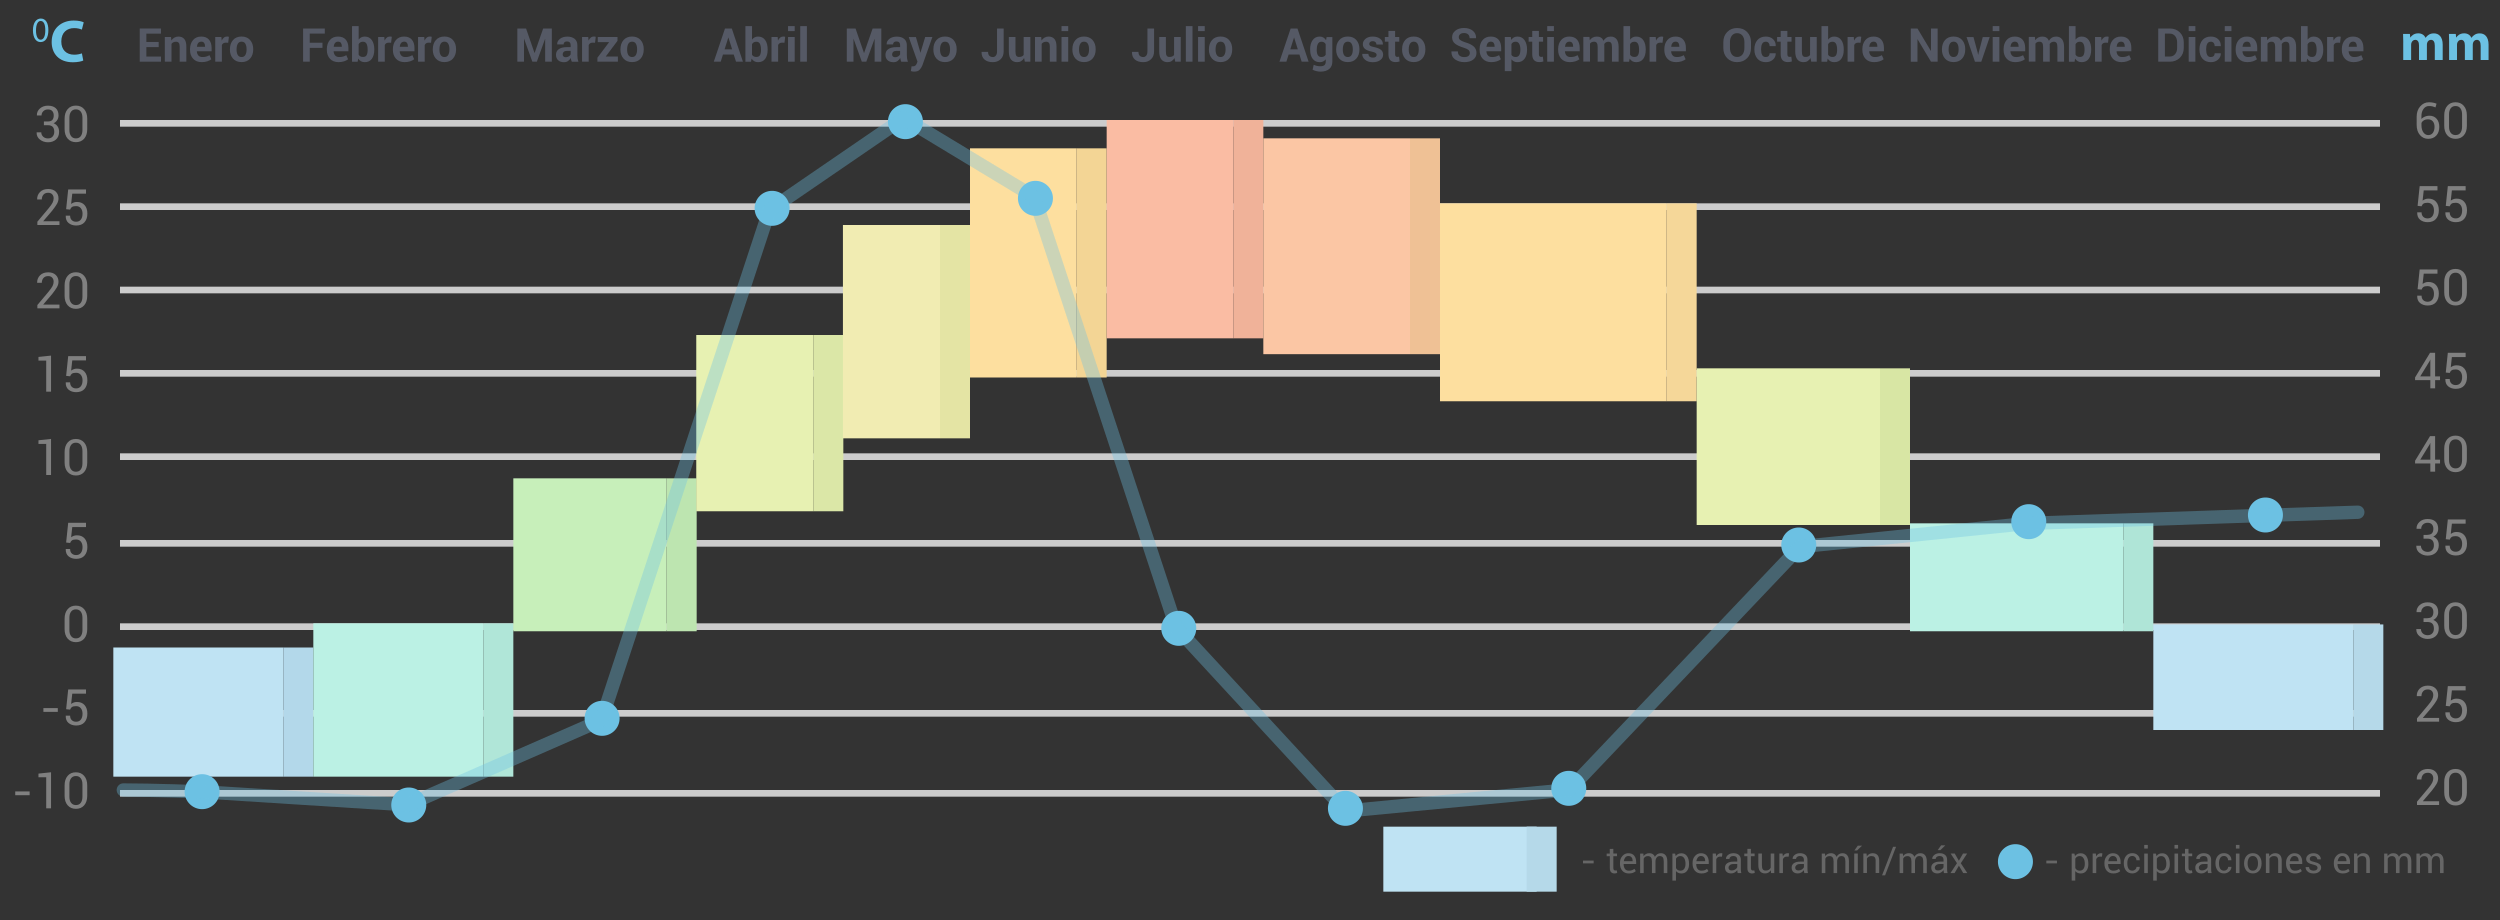 <?xml version="1.0" encoding="utf-8"?>
<!-- Generator: Adobe Illustrator 16.0.0, SVG Export Plug-In . SVG Version: 6.00 Build 0)  -->
<!DOCTYPE svg PUBLIC "-//W3C//DTD SVG 1.1//EN" "http://www.w3.org/Graphics/SVG/1.1/DTD/svg11.dtd">
<svg version="1.1" xmlns="http://www.w3.org/2000/svg" xmlns:xlink="http://www.w3.org/1999/xlink" x="0px" y="0px" width="750px"
	 height="276px" viewBox="0 0 750 276" enable-background="new 0 0 750 276" xml:space="preserve">
<rect x="0" y="0" width="750" height="276" fill="#333333" stroke="none"/>
<g id="Слой_1">
	<g>
		<rect x="36" y="213" fill="#CCCCCC" width="678" height="2"/>
	</g>
	<g>
		<rect x="36" y="237" fill="#CCCCCC" width="678" height="2"/>
	</g>
	<g>
		<rect x="36" y="187" fill="#CCCCCC" width="678" height="2"/>
	</g>
	<g>
		<rect x="36" y="162" fill="#CCCCCC" width="678" height="2"/>
	</g>
	<g>
		<rect x="36" y="136" fill="#CCCCCC" width="678" height="2"/>
	</g>
	<g>
		<rect x="36" y="111" fill="#CCCCCC" width="678" height="2"/>
	</g>
	<g>
		<rect x="36" y="86" fill="#CCCCCC" width="678" height="2"/>
	</g>
	<g>
		<rect x="36" y="61" fill="#CCCCCC" width="678" height="2"/>
	</g>
	<g>
		<rect x="36" y="36" fill="#CCCCCC" width="678" height="2"/>
	</g>
	<g>
		<path fill="#555965" d="M47.6,14.13h-3.69v2.84h4.39v1.53h-6.38V8.55h6.37v1.54h-4.38v2.5h3.69V14.13z"/>
		<path fill="#555965" d="M51.31,11.1l0.09,1.06c0.25-0.38,0.55-0.67,0.91-0.88s0.76-0.31,1.21-0.31c0.75,0,1.33,0.24,1.75,0.72
			s0.63,1.24,0.63,2.28v4.53h-2v-4.53c0-0.53-0.09-0.9-0.28-1.12s-0.46-0.33-0.83-0.33c-0.3,0-0.56,0.06-0.78,0.17
			s-0.41,0.27-0.56,0.46v5.35h-2v-7.4H51.31z"/>
		<path fill="#555965" d="M60.52,18.64c-1.1,0-1.96-0.34-2.58-1.02s-0.93-1.55-0.93-2.61v-0.27c0-1.11,0.3-2.01,0.9-2.72
			s1.43-1.06,2.48-1.05c0.99,0,1.76,0.3,2.29,0.91s0.8,1.43,0.8,2.46v1.03h-4.41l-0.02,0.04c0.03,0.51,0.19,0.92,0.46,1.23
			s0.68,0.47,1.23,0.47c0.45,0,0.83-0.05,1.14-0.14s0.63-0.23,0.97-0.42l0.54,1.23c-0.3,0.24-0.7,0.44-1.2,0.61
			S61.12,18.64,60.52,18.64z M60.39,12.5c-0.4,0-0.71,0.14-0.93,0.41s-0.35,0.64-0.39,1.1l0.01,0.03h2.43V13.9
			c0-0.43-0.09-0.77-0.27-1.02S60.79,12.5,60.39,12.5z"/>
		<path fill="#555965" d="M68.46,12.82l-0.73-0.02c-0.3,0-0.54,0.06-0.73,0.18s-0.34,0.3-0.44,0.52v5h-1.99v-7.4h1.85l0.09,1.09
			c0.17-0.39,0.4-0.69,0.67-0.91s0.59-0.32,0.95-0.32c0.1,0,0.19,0.01,0.28,0.02s0.17,0.04,0.26,0.06L68.46,12.82z"/>
		<path fill="#555965" d="M68.98,14.73c0-1.1,0.31-2.01,0.92-2.71s1.47-1.06,2.56-1.06c1.09,0,1.95,0.35,2.57,1.05
			s0.93,1.61,0.93,2.71v0.14c0,1.11-0.31,2.02-0.93,2.72s-1.47,1.05-2.56,1.05c-1.09,0-1.95-0.35-2.57-1.05s-0.93-1.61-0.93-2.72
			V14.73z M70.97,14.88c0,0.67,0.12,1.22,0.36,1.62s0.62,0.61,1.15,0.61c0.52,0,0.89-0.21,1.13-0.62s0.36-0.95,0.36-1.62v-0.14
			c0-0.66-0.12-1.19-0.36-1.61s-0.62-0.62-1.14-0.62c-0.52,0-0.89,0.21-1.13,0.63s-0.36,0.95-0.36,1.6V14.88z"/>
		<path fill="#555965" d="M96.75,14.36h-3.82v4.14h-2V8.55h6.51v1.54h-4.52v2.74h3.82V14.36z"/>
		<path fill="#555965" d="M101.56,18.64c-1.1,0-1.96-0.34-2.58-1.02s-0.93-1.55-0.93-2.61v-0.27c0-1.11,0.3-2.01,0.9-2.72
			s1.43-1.06,2.48-1.05c0.99,0,1.76,0.3,2.29,0.91s0.8,1.43,0.8,2.46v1.03h-4.41l-0.02,0.04c0.03,0.51,0.19,0.92,0.46,1.23
			s0.68,0.47,1.23,0.47c0.45,0,0.83-0.05,1.14-0.14s0.63-0.23,0.97-0.42l0.54,1.23c-0.3,0.24-0.7,0.44-1.2,0.61
			S102.16,18.64,101.56,18.64z M101.43,12.5c-0.4,0-0.71,0.14-0.93,0.41s-0.35,0.64-0.39,1.1l0.01,0.03h2.43V13.9
			c0-0.43-0.09-0.77-0.27-1.02S101.83,12.5,101.43,12.5z"/>
		<path fill="#555965" d="M112.28,15.01c0,1.1-0.25,1.98-0.74,2.65s-1.2,0.99-2.13,0.99c-0.43,0-0.81-0.09-1.13-0.27
			s-0.59-0.45-0.82-0.8l-0.16,0.93h-1.69V7.84h1.99v4.05c0.21-0.3,0.47-0.52,0.77-0.68s0.64-0.24,1.03-0.24
			c0.94,0,1.65,0.35,2.15,1.06s0.74,1.65,0.74,2.83V15.01z M110.29,14.86c0-0.72-0.11-1.29-0.32-1.71s-0.57-0.63-1.08-0.63
			c-0.31,0-0.57,0.06-0.79,0.19s-0.38,0.32-0.51,0.56v3.13c0.12,0.22,0.29,0.39,0.51,0.51s0.48,0.18,0.8,0.18
			c0.52,0,0.88-0.18,1.08-0.54s0.31-0.88,0.31-1.54V14.86z"/>
		<path fill="#555965" d="M117.33,12.82l-0.73-0.02c-0.3,0-0.54,0.06-0.73,0.18s-0.34,0.3-0.44,0.52v5h-1.99v-7.4h1.85l0.09,1.09
			c0.17-0.39,0.4-0.69,0.67-0.91s0.59-0.32,0.95-0.32c0.1,0,0.19,0.01,0.28,0.02s0.17,0.04,0.26,0.06L117.33,12.82z"/>
		<path fill="#555965" d="M121.38,18.64c-1.1,0-1.96-0.34-2.58-1.02s-0.93-1.55-0.93-2.61v-0.27c0-1.11,0.3-2.01,0.9-2.72
			s1.43-1.06,2.48-1.05c0.99,0,1.76,0.3,2.29,0.91s0.8,1.43,0.8,2.46v1.03h-4.41l-0.02,0.04c0.03,0.51,0.19,0.92,0.46,1.23
			s0.68,0.47,1.23,0.47c0.45,0,0.83-0.05,1.14-0.14s0.63-0.23,0.97-0.42l0.54,1.23c-0.3,0.24-0.7,0.44-1.2,0.61
			S121.97,18.64,121.38,18.64z M121.25,12.5c-0.4,0-0.71,0.14-0.93,0.41s-0.35,0.64-0.39,1.1l0.01,0.03h2.43V13.9
			c0-0.43-0.09-0.77-0.27-1.02S121.64,12.5,121.25,12.5z"/>
		<path fill="#555965" d="M129.31,12.82l-0.73-0.02c-0.3,0-0.54,0.06-0.73,0.18s-0.34,0.3-0.44,0.52v5h-1.99v-7.4h1.85l0.09,1.09
			c0.17-0.39,0.4-0.69,0.67-0.91s0.59-0.32,0.95-0.32c0.1,0,0.19,0.01,0.28,0.02s0.17,0.04,0.26,0.06L129.31,12.82z"/>
		<path fill="#555965" d="M129.84,14.73c0-1.1,0.31-2.01,0.92-2.71s1.47-1.06,2.56-1.06c1.09,0,1.95,0.35,2.57,1.05
			s0.93,1.61,0.93,2.71v0.14c0,1.11-0.31,2.02-0.93,2.72s-1.47,1.05-2.56,1.05c-1.09,0-1.95-0.35-2.57-1.05s-0.93-1.61-0.93-2.72
			V14.73z M131.83,14.88c0,0.67,0.12,1.22,0.36,1.62s0.62,0.61,1.15,0.61c0.52,0,0.89-0.21,1.13-0.62s0.36-0.95,0.36-1.62v-0.14
			c0-0.66-0.12-1.19-0.36-1.61s-0.62-0.62-1.14-0.62c-0.52,0-0.89,0.21-1.13,0.63s-0.36,0.95-0.36,1.6V14.88z"/>
		<path fill="#555965" d="M160.35,15.88h0.04l2.56-7.33h2.6v9.95h-2v-6.79l-0.04-0.01l-2.46,6.8h-1.35l-2.46-6.82l-0.04,0.01v6.81
			h-2V8.55h2.62L160.35,15.88z"/>
		<path fill="#555965" d="M171.53,18.5c-0.07-0.17-0.14-0.35-0.19-0.53s-0.09-0.38-0.11-0.57c-0.21,0.36-0.48,0.66-0.81,0.9
			s-0.74,0.36-1.2,0.36c-0.77,0-1.37-0.2-1.79-0.6s-0.63-0.94-0.63-1.63c0-0.72,0.28-1.29,0.84-1.69s1.37-0.6,2.44-0.6h1.12v-0.59
			c0-0.36-0.09-0.63-0.28-0.83s-0.46-0.29-0.83-0.29c-0.32,0-0.57,0.08-0.75,0.24s-0.26,0.37-0.26,0.65h-1.92l-0.01-0.04
			c-0.03-0.62,0.24-1.16,0.82-1.62s1.33-0.68,2.26-0.68c0.89,0,1.61,0.22,2.16,0.67s0.82,1.09,0.82,1.92v3.06
			c0,0.35,0.03,0.67,0.08,0.98s0.14,0.61,0.25,0.91H171.53z M169.71,17.17c0.35,0,0.66-0.09,0.93-0.26s0.46-0.37,0.56-0.6v-1.05
			h-1.12c-0.42,0-0.74,0.1-0.96,0.31s-0.32,0.47-0.32,0.77c0,0.25,0.08,0.45,0.24,0.6S169.42,17.17,169.71,17.17z"/>
		<path fill="#555965" d="M178.51,12.82l-0.73-0.02c-0.3,0-0.54,0.06-0.73,0.18s-0.34,0.3-0.44,0.52v5h-1.99v-7.4h1.85l0.09,1.09
			c0.17-0.39,0.4-0.69,0.67-0.91s0.59-0.32,0.95-0.32c0.1,0,0.19,0.01,0.28,0.02s0.17,0.04,0.26,0.06L178.51,12.82z"/>
		<path fill="#555965" d="M181.71,16.97h3.66v1.53h-6.15v-1.18l3.52-4.68h-3.41V11.1h5.92v1.14L181.71,16.97z"/>
		<path fill="#555965" d="M186.14,14.73c0-1.1,0.31-2.01,0.92-2.71s1.47-1.06,2.56-1.06c1.09,0,1.95,0.35,2.57,1.05
			s0.93,1.61,0.93,2.71v0.14c0,1.11-0.31,2.02-0.93,2.72s-1.47,1.05-2.56,1.05c-1.09,0-1.95-0.35-2.57-1.05s-0.93-1.61-0.93-2.72
			V14.73z M188.13,14.88c0,0.67,0.12,1.22,0.36,1.62s0.62,0.61,1.15,0.61c0.52,0,0.89-0.21,1.13-0.62s0.36-0.95,0.36-1.62v-0.14
			c0-0.66-0.12-1.19-0.36-1.61s-0.62-0.62-1.14-0.62c-0.52,0-0.89,0.21-1.13,0.63s-0.36,0.95-0.36,1.6V14.88z"/>
		<path fill="#555965" d="M220.12,16.35h-3.23l-0.67,2.15h-2.08l3.36-9.95h2.04l3.34,9.95h-2.08L220.12,16.35z M217.38,14.79h2.25
			l-1.1-3.51h-0.04L217.38,14.79z"/>
		<path fill="#555965" d="M230.29,15.01c0,1.1-0.25,1.98-0.74,2.65s-1.2,0.99-2.13,0.99c-0.43,0-0.81-0.09-1.13-0.27
			s-0.59-0.45-0.82-0.8l-0.16,0.93h-1.69V7.84h1.99v4.05c0.21-0.3,0.47-0.52,0.77-0.68s0.64-0.24,1.03-0.24
			c0.94,0,1.65,0.35,2.15,1.06s0.74,1.65,0.74,2.83V15.01z M228.3,14.86c0-0.72-0.11-1.29-0.32-1.71s-0.57-0.63-1.08-0.63
			c-0.31,0-0.57,0.06-0.79,0.19s-0.38,0.32-0.51,0.56v3.13c0.12,0.22,0.29,0.39,0.51,0.51s0.48,0.18,0.8,0.18
			c0.52,0,0.88-0.18,1.08-0.54s0.31-0.88,0.31-1.54V14.86z"/>
		<path fill="#555965" d="M235.34,12.82l-0.73-0.02c-0.3,0-0.54,0.06-0.73,0.18s-0.34,0.3-0.44,0.52v5h-1.99v-7.4h1.85l0.09,1.09
			c0.17-0.39,0.4-0.69,0.67-0.91s0.59-0.32,0.95-0.32c0.1,0,0.19,0.01,0.28,0.02s0.17,0.04,0.26,0.06L235.34,12.82z"/>
		<path fill="#555965" d="M238.41,9.33h-2v-1.5h2V9.33z M238.41,18.5h-2v-7.4h2V18.5z"/>
		<path fill="#555965" d="M242.07,18.5h-2V7.84h2V18.5z"/>
		<path fill="#555965" d="M259.19,15.88h0.04l2.56-7.33h2.6v9.95h-2v-6.79l-0.04-0.01l-2.46,6.8h-1.35l-2.46-6.82l-0.04,0.01v6.81
			h-2V8.55h2.62L259.19,15.88z"/>
		<path fill="#555965" d="M270.37,18.5c-0.07-0.17-0.14-0.35-0.19-0.53s-0.09-0.38-0.11-0.57c-0.21,0.36-0.48,0.66-0.81,0.9
			s-0.74,0.36-1.2,0.36c-0.77,0-1.37-0.2-1.79-0.6s-0.63-0.94-0.63-1.63c0-0.72,0.28-1.29,0.84-1.69s1.37-0.6,2.44-0.6h1.12v-0.59
			c0-0.36-0.09-0.63-0.28-0.83s-0.46-0.29-0.83-0.29c-0.32,0-0.57,0.08-0.75,0.24s-0.26,0.37-0.26,0.65h-1.92l-0.01-0.04
			c-0.03-0.62,0.24-1.16,0.82-1.62s1.33-0.68,2.26-0.68c0.89,0,1.61,0.22,2.16,0.67s0.82,1.09,0.82,1.92v3.06
			c0,0.35,0.03,0.67,0.08,0.98s0.14,0.61,0.25,0.91H270.37z M268.54,17.17c0.35,0,0.66-0.09,0.93-0.26s0.46-0.37,0.56-0.6v-1.05
			h-1.12c-0.42,0-0.74,0.1-0.96,0.31s-0.32,0.47-0.32,0.77c0,0.25,0.08,0.45,0.24,0.6S268.25,17.17,268.54,17.17z"/>
		<path fill="#555965" d="M276.02,15.4l0.08,0.41h0.04l1.42-4.7h2.15l-3,8.5c-0.21,0.53-0.49,0.97-0.85,1.34s-0.9,0.54-1.62,0.54
			c-0.17,0-0.32-0.01-0.47-0.04s-0.32-0.07-0.52-0.12l0.23-1.46c0.06,0.01,0.12,0.02,0.19,0.03s0.13,0.01,0.18,0.01
			c0.33,0,0.58-0.08,0.76-0.24s0.31-0.36,0.41-0.6l0.23-0.57l-2.63-7.39h2.15L276.02,15.4z"/>
		<path fill="#555965" d="M280.02,14.73c0-1.1,0.31-2.01,0.92-2.71s1.47-1.06,2.56-1.06c1.09,0,1.95,0.35,2.57,1.05
			s0.93,1.61,0.93,2.71v0.14c0,1.11-0.31,2.02-0.93,2.72s-1.47,1.05-2.56,1.05c-1.09,0-1.95-0.35-2.57-1.05s-0.93-1.61-0.93-2.72
			V14.73z M282.01,14.88c0,0.67,0.12,1.22,0.36,1.62s0.62,0.61,1.15,0.61c0.52,0,0.89-0.21,1.13-0.62s0.36-0.95,0.36-1.62v-0.14
			c0-0.66-0.12-1.19-0.36-1.61s-0.62-0.62-1.14-0.62c-0.52,0-0.89,0.21-1.13,0.63s-0.36,0.95-0.36,1.6V14.88z"/>
		<path fill="#555965" d="M299.11,8.55h1.99v6.87c0,0.98-0.3,1.77-0.91,2.35s-1.38,0.88-2.33,0.88c-1.05,0-1.89-0.26-2.5-0.78
			s-0.91-1.27-0.89-2.26l0.01-0.04h1.94c0,0.53,0.13,0.92,0.39,1.17s0.61,0.38,1.05,0.38c0.36,0,0.66-0.15,0.9-0.45
			s0.35-0.72,0.35-1.24V8.55z"/>
		<path fill="#555965" d="M307.23,17.41c-0.23,0.4-0.52,0.7-0.87,0.92s-0.76,0.32-1.22,0.32c-0.78,0-1.39-0.26-1.83-0.79
			s-0.66-1.35-0.66-2.46V11.1h1.99v4.3c0,0.65,0.09,1.09,0.26,1.33s0.45,0.36,0.82,0.36c0.32,0,0.59-0.05,0.82-0.15
			s0.41-0.25,0.56-0.45V11.1h2v7.4h-1.65L307.23,17.41z"/>
		<path fill="#555965" d="M312.36,11.1l0.09,1.06c0.25-0.38,0.55-0.67,0.91-0.88s0.76-0.31,1.21-0.31c0.75,0,1.33,0.24,1.75,0.72
			s0.63,1.24,0.63,2.28v4.53h-2v-4.53c0-0.53-0.09-0.9-0.28-1.12s-0.46-0.33-0.83-0.33c-0.3,0-0.56,0.06-0.78,0.17
			s-0.41,0.27-0.56,0.46v5.35h-2v-7.4H312.36z"/>
		<path fill="#555965" d="M320.46,9.33h-2v-1.5h2V9.33z M320.46,18.5h-2v-7.4h2V18.5z"/>
		<path fill="#555965" d="M321.72,14.73c0-1.1,0.31-2.01,0.92-2.71s1.47-1.06,2.56-1.06c1.09,0,1.95,0.35,2.57,1.05
			s0.93,1.61,0.93,2.71v0.14c0,1.11-0.31,2.02-0.93,2.72s-1.47,1.05-2.56,1.05c-1.09,0-1.95-0.35-2.57-1.05s-0.93-1.61-0.93-2.72
			V14.73z M323.71,14.88c0,0.67,0.12,1.22,0.36,1.62s0.62,0.61,1.15,0.61c0.52,0,0.89-0.21,1.13-0.62s0.36-0.95,0.36-1.62v-0.14
			c0-0.66-0.12-1.19-0.36-1.61s-0.62-0.62-1.14-0.62c-0.52,0-0.89,0.21-1.13,0.63s-0.36,0.95-0.36,1.6V14.88z"/>
		<path fill="#555965" d="M344.23,8.55h1.99v6.87c0,0.98-0.3,1.77-0.91,2.35s-1.38,0.88-2.33,0.88c-1.05,0-1.89-0.26-2.5-0.78
			s-0.91-1.27-0.89-2.26l0.01-0.04h1.94c0,0.53,0.13,0.92,0.39,1.17s0.61,0.38,1.05,0.38c0.36,0,0.66-0.15,0.9-0.45
			s0.35-0.72,0.35-1.24V8.55z"/>
		<path fill="#555965" d="M352.35,17.41c-0.23,0.4-0.52,0.7-0.87,0.92s-0.76,0.32-1.22,0.32c-0.78,0-1.39-0.26-1.83-0.79
			c-0.44-0.53-0.66-1.35-0.66-2.46V11.1h1.99v4.3c0,0.65,0.09,1.09,0.26,1.33c0.17,0.24,0.45,0.36,0.82,0.36
			c0.32,0,0.59-0.05,0.82-0.15s0.42-0.25,0.56-0.45V11.1h2v7.4h-1.65L352.35,17.41z"/>
		<path fill="#555965" d="M357.75,18.5h-2V7.84h2V18.5z"/>
		<path fill="#555965" d="M361.42,9.33h-2v-1.5h2V9.33z M361.42,18.5h-2v-7.4h2V18.5z"/>
		<path fill="#555965" d="M362.68,14.73c0-1.1,0.31-2.01,0.92-2.71s1.47-1.06,2.56-1.06c1.09,0,1.95,0.35,2.57,1.05
			s0.93,1.61,0.93,2.71v0.14c0,1.11-0.31,2.02-0.93,2.72c-0.62,0.7-1.47,1.05-2.56,1.05c-1.09,0-1.95-0.35-2.57-1.05
			c-0.62-0.7-0.93-1.61-0.93-2.72V14.73z M364.67,14.88c0,0.67,0.12,1.22,0.36,1.62s0.62,0.61,1.15,0.61c0.51,0,0.89-0.21,1.13-0.62
			c0.24-0.41,0.36-0.95,0.36-1.62v-0.14c0-0.66-0.12-1.19-0.36-1.61s-0.62-0.62-1.14-0.62c-0.51,0-0.89,0.21-1.13,0.63
			c-0.24,0.42-0.36,0.95-0.36,1.6V14.88z"/>
		<path fill="#555965" d="M389.82,16.35h-3.23l-0.67,2.15h-2.08l3.36-9.95h2.04l3.34,9.95h-2.08L389.82,16.35z M387.09,14.79h2.25
			l-1.1-3.51h-0.04L387.09,14.79z"/>
		<path fill="#555965" d="M393.03,14.86c0-1.17,0.25-2.11,0.76-2.82s1.22-1.07,2.13-1.07c0.42,0,0.78,0.09,1.09,0.28
			s0.58,0.45,0.81,0.8l0.16-0.94h1.72v7.36c0,0.96-0.31,1.71-0.94,2.23s-1.51,0.79-2.63,0.79c-0.37,0-0.77-0.05-1.19-0.15
			s-0.81-0.24-1.16-0.42l0.33-1.49c0.31,0.15,0.62,0.26,0.95,0.33c0.33,0.08,0.68,0.11,1.06,0.11c0.55,0,0.95-0.11,1.21-0.34
			c0.26-0.23,0.39-0.58,0.39-1.07v-0.67c-0.22,0.28-0.48,0.49-0.77,0.64s-0.64,0.22-1.02,0.22c-0.91,0-1.61-0.33-2.12-1
			s-0.76-1.54-0.76-2.64V14.86z M395.02,15.01c0,0.65,0.11,1.16,0.33,1.53c0.22,0.37,0.57,0.56,1.06,0.56
			c0.31,0,0.56-0.06,0.78-0.17c0.21-0.11,0.38-0.27,0.51-0.49v-3.21c-0.13-0.23-0.3-0.4-0.51-0.53c-0.21-0.12-0.47-0.18-0.76-0.18
			c-0.49,0-0.84,0.22-1.07,0.65s-0.33,1-0.33,1.7V15.01z"/>
		<path fill="#555965" d="M400.85,14.73c0-1.1,0.31-2.01,0.92-2.71s1.47-1.06,2.56-1.06c1.09,0,1.95,0.35,2.57,1.05
			s0.93,1.61,0.93,2.71v0.14c0,1.11-0.31,2.02-0.93,2.72c-0.62,0.7-1.47,1.05-2.56,1.05c-1.09,0-1.95-0.35-2.57-1.05
			c-0.62-0.7-0.93-1.61-0.93-2.72V14.73z M402.84,14.88c0,0.67,0.12,1.22,0.36,1.62s0.62,0.61,1.15,0.61c0.51,0,0.89-0.21,1.13-0.62
			c0.24-0.41,0.36-0.95,0.36-1.62v-0.14c0-0.66-0.12-1.19-0.36-1.61s-0.62-0.62-1.14-0.62c-0.51,0-0.89,0.21-1.13,0.63
			c-0.24,0.42-0.36,0.95-0.36,1.6V14.88z"/>
		<path fill="#555965" d="M412.99,16.45c0-0.22-0.11-0.41-0.32-0.56c-0.21-0.16-0.61-0.29-1.18-0.41c-0.87-0.17-1.52-0.44-1.97-0.79
			c-0.45-0.35-0.67-0.83-0.67-1.43c0-0.63,0.27-1.17,0.81-1.62s1.25-0.67,2.15-0.67c0.93,0,1.68,0.22,2.25,0.67
			c0.56,0.45,0.83,1,0.81,1.67l-0.01,0.04h-1.93c0-0.3-0.1-0.54-0.29-0.72s-0.47-0.28-0.83-0.28c-0.32,0-0.57,0.08-0.76,0.24
			s-0.28,0.36-0.28,0.59c0,0.23,0.1,0.41,0.29,0.56c0.19,0.14,0.59,0.27,1.18,0.39c0.91,0.18,1.58,0.45,2.03,0.8
			c0.44,0.35,0.67,0.84,0.67,1.46c0,0.67-0.29,1.21-0.85,1.63s-1.32,0.64-2.26,0.64c-0.98,0-1.76-0.25-2.33-0.75
			c-0.57-0.5-0.84-1.07-0.82-1.71l0.01-0.04h1.83c0.01,0.4,0.14,0.68,0.39,0.86s0.57,0.27,0.96,0.27c0.37,0,0.65-0.07,0.84-0.22
			C412.89,16.91,412.99,16.7,412.99,16.45z"/>
		<path fill="#555965" d="M418.53,9.29v1.81h1.25v1.4h-1.25v3.77c0,0.29,0.06,0.49,0.18,0.62c0.12,0.12,0.28,0.18,0.47,0.18
			c0.1,0,0.2-0.01,0.27-0.02s0.17-0.03,0.27-0.06l0.16,1.44c-0.2,0.07-0.4,0.12-0.58,0.15c-0.19,0.03-0.39,0.05-0.62,0.05
			c-0.69,0-1.22-0.19-1.59-0.57c-0.37-0.38-0.56-0.98-0.56-1.8V12.5h-1.08v-1.4h1.08V9.29H418.53z"/>
		<path fill="#555965" d="M420.63,14.73c0-1.1,0.31-2.01,0.92-2.71s1.47-1.06,2.56-1.06c1.09,0,1.95,0.35,2.57,1.05
			s0.93,1.61,0.93,2.71v0.14c0,1.11-0.31,2.02-0.93,2.72c-0.62,0.7-1.47,1.05-2.56,1.05c-1.09,0-1.95-0.35-2.57-1.05
			c-0.62-0.7-0.93-1.61-0.93-2.72V14.73z M422.62,14.88c0,0.67,0.12,1.22,0.36,1.62s0.62,0.61,1.15,0.61c0.51,0,0.89-0.21,1.13-0.62
			c0.24-0.41,0.36-0.95,0.36-1.62v-0.14c0-0.66-0.12-1.19-0.36-1.61s-0.62-0.62-1.14-0.62c-0.51,0-0.89,0.21-1.13,0.63
			c-0.24,0.42-0.36,0.95-0.36,1.6V14.88z"/>
		<path fill="#555965" d="M440.94,15.9c0-0.38-0.13-0.69-0.4-0.92c-0.27-0.23-0.74-0.45-1.41-0.66c-1.15-0.35-2.02-0.75-2.61-1.22
			c-0.6-0.47-0.89-1.11-0.89-1.92c0-0.82,0.33-1.48,1-2s1.52-0.78,2.56-0.78c1.1,0,1.99,0.28,2.66,0.83c0.67,0.56,1,1.29,0.97,2.19
			l-0.01,0.04h-1.93c0-0.5-0.15-0.88-0.45-1.15s-0.72-0.4-1.26-0.4c-0.49,0-0.87,0.12-1.14,0.36s-0.4,0.54-0.4,0.91
			c0,0.34,0.15,0.61,0.44,0.83s0.79,0.45,1.51,0.69c1.09,0.31,1.93,0.71,2.5,1.21s0.86,1.16,0.86,1.97c0,0.85-0.33,1.52-1,2.02
			s-1.54,0.74-2.64,0.74c-1.07,0-1.99-0.27-2.76-0.8c-0.77-0.53-1.14-1.33-1.12-2.39l0.01-0.04h1.93c0,0.59,0.17,1.02,0.52,1.3
			s0.82,0.42,1.41,0.42c0.53,0,0.94-0.11,1.22-0.33C440.8,16.57,440.94,16.28,440.94,15.9z"/>
		<path fill="#555965" d="M447.39,18.64c-1.1,0-1.96-0.34-2.58-1.02s-0.93-1.55-0.93-2.61v-0.27c0-1.11,0.3-2.01,0.9-2.72
			s1.43-1.06,2.48-1.05c0.99,0,1.76,0.3,2.29,0.91c0.53,0.61,0.8,1.43,0.8,2.46v1.03h-4.41l-0.02,0.04
			c0.03,0.51,0.19,0.92,0.46,1.23c0.28,0.31,0.68,0.47,1.23,0.47c0.45,0,0.83-0.05,1.14-0.14c0.31-0.09,0.63-0.23,0.97-0.42
			l0.54,1.23c-0.3,0.24-0.7,0.44-1.2,0.61S447.99,18.64,447.39,18.64z M447.26,12.5c-0.4,0-0.71,0.14-0.93,0.41
			c-0.22,0.28-0.35,0.64-0.39,1.1l0.01,0.03h2.43V13.9c0-0.43-0.09-0.77-0.27-1.02S447.66,12.5,447.26,12.5z"/>
		<path fill="#555965" d="M458.11,15.01c0,1.09-0.25,1.97-0.76,2.64s-1.21,1-2.12,1c-0.39,0-0.73-0.07-1.03-0.22
			s-0.56-0.35-0.77-0.63v3.55h-1.99V11.1h1.8l0.12,0.88c0.22-0.32,0.48-0.57,0.79-0.75c0.31-0.18,0.67-0.26,1.08-0.26
			c0.92,0,1.63,0.36,2.13,1.07s0.76,1.66,0.76,2.82V15.01z M456.12,14.86c0-0.7-0.12-1.26-0.35-1.7s-0.59-0.65-1.07-0.65
			c-0.3,0-0.56,0.06-0.77,0.18c-0.21,0.12-0.38,0.3-0.5,0.53v3.24c0.12,0.21,0.29,0.37,0.5,0.48c0.21,0.11,0.47,0.16,0.78,0.16
			c0.48,0,0.84-0.19,1.06-0.57c0.22-0.38,0.34-0.89,0.34-1.54V14.86z"/>
		<path fill="#555965" d="M461.67,9.29v1.81h1.25v1.4h-1.25v3.77c0,0.29,0.06,0.49,0.18,0.62c0.12,0.12,0.28,0.18,0.47,0.18
			c0.1,0,0.2-0.01,0.27-0.02s0.17-0.03,0.27-0.06l0.16,1.44c-0.2,0.07-0.4,0.12-0.58,0.15c-0.19,0.03-0.39,0.05-0.62,0.05
			c-0.69,0-1.22-0.19-1.59-0.57c-0.37-0.38-0.56-0.98-0.56-1.8V12.5h-1.08v-1.4h1.08V9.29H461.67z"/>
		<path fill="#555965" d="M466.17,9.33h-2v-1.5h2V9.33z M466.17,18.5h-2v-7.4h2V18.5z"/>
		<path fill="#555965" d="M470.95,18.64c-1.1,0-1.96-0.34-2.58-1.02s-0.93-1.55-0.93-2.61v-0.27c0-1.11,0.3-2.01,0.9-2.72
			s1.43-1.06,2.48-1.05c0.99,0,1.76,0.3,2.29,0.91c0.53,0.61,0.8,1.43,0.8,2.46v1.03h-4.41l-0.02,0.04
			c0.03,0.51,0.19,0.92,0.46,1.23c0.28,0.31,0.68,0.47,1.23,0.47c0.45,0,0.83-0.05,1.14-0.14c0.31-0.09,0.63-0.23,0.97-0.42
			l0.54,1.23c-0.3,0.24-0.7,0.44-1.2,0.61S471.55,18.64,470.95,18.64z M470.82,12.5c-0.4,0-0.71,0.14-0.93,0.41
			c-0.22,0.28-0.35,0.64-0.39,1.1l0.01,0.03h2.43V13.9c0-0.43-0.09-0.77-0.27-1.02S471.22,12.5,470.82,12.5z"/>
		<path fill="#555965" d="M476.85,11.1l0.08,0.98c0.24-0.36,0.53-0.63,0.89-0.82c0.36-0.19,0.77-0.29,1.24-0.29
			c0.47,0,0.88,0.1,1.22,0.31s0.59,0.53,0.77,0.95c0.23-0.4,0.52-0.71,0.89-0.93s0.79-0.33,1.29-0.33c0.73,0,1.3,0.26,1.73,0.78
			c0.42,0.52,0.63,1.31,0.63,2.37v4.39h-2v-4.4c0-0.59-0.09-1-0.27-1.24s-0.45-0.35-0.81-0.35c-0.28,0-0.53,0.06-0.74,0.19
			c-0.21,0.13-0.37,0.3-0.5,0.52c0,0.09,0,0.16,0.01,0.22s0.01,0.12,0.01,0.19v4.86h-1.99v-4.4c0-0.58-0.09-0.99-0.27-1.23
			s-0.46-0.36-0.82-0.36c-0.27,0-0.5,0.05-0.71,0.15c-0.2,0.1-0.37,0.25-0.5,0.43v5.39H475v-7.4H476.85z"/>
		<path fill="#555965" d="M493.71,15.01c0,1.1-0.25,1.98-0.74,2.65s-1.2,0.99-2.13,0.99c-0.43,0-0.81-0.09-1.13-0.27
			c-0.32-0.18-0.59-0.45-0.82-0.8l-0.16,0.93h-1.69V7.84h1.99v4.05c0.21-0.3,0.47-0.52,0.77-0.68c0.3-0.16,0.64-0.24,1.03-0.24
			c0.94,0,1.65,0.35,2.15,1.06s0.74,1.65,0.74,2.83V15.01z M491.72,14.86c0-0.72-0.11-1.29-0.32-1.71
			c-0.21-0.42-0.57-0.63-1.08-0.63c-0.31,0-0.57,0.06-0.79,0.19s-0.38,0.32-0.51,0.56v3.13c0.12,0.22,0.29,0.39,0.51,0.51
			c0.22,0.12,0.48,0.18,0.8,0.18c0.51,0,0.88-0.18,1.08-0.54s0.31-0.88,0.31-1.54V14.86z"/>
		<path fill="#555965" d="M498.76,12.82l-0.73-0.02c-0.3,0-0.54,0.06-0.73,0.18s-0.34,0.3-0.44,0.52v5h-1.99v-7.4h1.85l0.09,1.09
			c0.17-0.39,0.4-0.69,0.67-0.91c0.28-0.22,0.59-0.32,0.95-0.32c0.1,0,0.19,0.01,0.28,0.02c0.08,0.02,0.17,0.04,0.26,0.06
			L498.76,12.82z"/>
		<path fill="#555965" d="M502.81,18.64c-1.1,0-1.96-0.34-2.58-1.02s-0.93-1.55-0.93-2.61v-0.27c0-1.11,0.3-2.01,0.9-2.72
			s1.43-1.06,2.48-1.05c0.99,0,1.76,0.3,2.29,0.91c0.53,0.61,0.8,1.43,0.8,2.46v1.03h-4.41l-0.02,0.04
			c0.03,0.51,0.19,0.92,0.46,1.23c0.28,0.31,0.68,0.47,1.23,0.47c0.45,0,0.83-0.05,1.14-0.14c0.31-0.09,0.63-0.23,0.97-0.42
			l0.54,1.23c-0.3,0.24-0.7,0.44-1.2,0.61S503.4,18.64,502.81,18.64z M502.68,12.5c-0.4,0-0.71,0.14-0.93,0.41
			c-0.22,0.28-0.35,0.64-0.39,1.1l0.01,0.03h2.43V13.9c0-0.43-0.09-0.77-0.27-1.02S503.07,12.5,502.68,12.5z"/>
		<path fill="#555965" d="M525.3,14.42c0,1.23-0.38,2.24-1.16,3.03s-1.77,1.19-3.01,1.19c-1.23,0-2.23-0.4-2.99-1.2
			S517,15.64,517,14.42v-1.79c0-1.22,0.38-2.23,1.15-3.02c0.76-0.8,1.76-1.2,2.98-1.2c1.24,0,2.24,0.4,3.01,1.2s1.16,1.81,1.16,3.02
			V14.42z M523.32,12.61c0-0.77-0.19-1.41-0.58-1.91s-0.92-0.75-1.61-0.75c-0.67,0-1.2,0.25-1.58,0.75
			c-0.38,0.5-0.56,1.13-0.56,1.91v1.8c0,0.79,0.19,1.43,0.57,1.93s0.91,0.75,1.59,0.75c0.68,0,1.22-0.25,1.6-0.75
			s0.57-1.14,0.57-1.93V12.61z"/>
		<path fill="#555965" d="M529.75,17.11c0.35,0,0.62-0.1,0.83-0.31s0.31-0.48,0.31-0.83h1.82l0.01,0.04
			c0.02,0.75-0.26,1.37-0.83,1.88s-1.29,0.76-2.13,0.76c-1.09,0-1.94-0.35-2.54-1.05s-0.9-1.59-0.9-2.68v-0.21
			c0-1.08,0.3-1.98,0.89-2.68c0.59-0.7,1.44-1.06,2.53-1.06c0.9,0,1.63,0.26,2.18,0.78s0.82,1.2,0.8,2.05l-0.01,0.04h-1.82
			c0-0.38-0.1-0.7-0.3-0.95c-0.2-0.25-0.48-0.38-0.84-0.38c-0.51,0-0.88,0.21-1.1,0.62c-0.22,0.41-0.32,0.94-0.32,1.58v0.21
			c0,0.66,0.11,1.19,0.32,1.59C528.86,16.91,529.23,17.11,529.75,17.11z"/>
		<path fill="#555965" d="M536.21,9.29v1.81h1.25v1.4h-1.25v3.77c0,0.29,0.06,0.49,0.18,0.62c0.12,0.12,0.28,0.18,0.47,0.18
			c0.1,0,0.2-0.01,0.27-0.02s0.17-0.03,0.27-0.06l0.16,1.44c-0.2,0.07-0.4,0.12-0.58,0.15c-0.19,0.03-0.39,0.05-0.62,0.05
			c-0.69,0-1.22-0.19-1.59-0.57c-0.37-0.38-0.56-0.98-0.56-1.8V12.5h-1.08v-1.4h1.08V9.29H536.21z"/>
		<path fill="#555965" d="M543.15,17.41c-0.23,0.4-0.52,0.7-0.87,0.92s-0.76,0.32-1.22,0.32c-0.78,0-1.39-0.26-1.83-0.79
			c-0.44-0.53-0.66-1.35-0.66-2.46V11.1h1.99v4.3c0,0.65,0.09,1.09,0.26,1.33c0.17,0.24,0.45,0.36,0.82,0.36
			c0.32,0,0.59-0.05,0.82-0.15s0.42-0.25,0.56-0.45V11.1h2v7.4h-1.65L543.15,17.41z"/>
		<path fill="#555965" d="M553.12,15.01c0,1.1-0.25,1.98-0.74,2.65s-1.2,0.99-2.13,0.99c-0.43,0-0.81-0.09-1.13-0.27
			c-0.32-0.18-0.59-0.45-0.82-0.8l-0.16,0.93h-1.69V7.84h1.99v4.05c0.21-0.3,0.47-0.52,0.77-0.68c0.3-0.16,0.64-0.24,1.03-0.24
			c0.94,0,1.65,0.35,2.15,1.06s0.74,1.65,0.74,2.83V15.01z M551.13,14.86c0-0.72-0.11-1.29-0.32-1.71
			c-0.21-0.42-0.57-0.63-1.08-0.63c-0.31,0-0.57,0.06-0.79,0.19s-0.38,0.32-0.51,0.56v3.13c0.12,0.22,0.29,0.39,0.51,0.51
			c0.22,0.12,0.48,0.18,0.8,0.18c0.51,0,0.88-0.18,1.08-0.54s0.31-0.88,0.31-1.54V14.86z"/>
		<path fill="#555965" d="M558.17,12.82l-0.73-0.02c-0.3,0-0.54,0.06-0.73,0.18s-0.34,0.3-0.44,0.52v5h-1.99v-7.4h1.85l0.09,1.09
			c0.17-0.39,0.4-0.69,0.67-0.91c0.28-0.22,0.59-0.32,0.95-0.32c0.1,0,0.19,0.01,0.28,0.02c0.08,0.02,0.17,0.04,0.26,0.06
			L558.17,12.82z"/>
		<path fill="#555965" d="M562.22,18.64c-1.1,0-1.96-0.34-2.58-1.02s-0.93-1.55-0.93-2.61v-0.27c0-1.11,0.3-2.01,0.9-2.72
			s1.43-1.06,2.48-1.05c0.99,0,1.76,0.3,2.29,0.91c0.53,0.61,0.8,1.43,0.8,2.46v1.03h-4.41l-0.02,0.04
			c0.03,0.51,0.19,0.92,0.46,1.23c0.28,0.31,0.68,0.47,1.23,0.47c0.45,0,0.83-0.05,1.14-0.14c0.31-0.09,0.63-0.23,0.97-0.42
			l0.54,1.23c-0.3,0.24-0.7,0.44-1.2,0.61S562.81,18.64,562.22,18.64z M562.09,12.5c-0.4,0-0.71,0.14-0.93,0.41
			c-0.22,0.28-0.35,0.64-0.39,1.1l0.01,0.03h2.43V13.9c0-0.43-0.09-0.77-0.27-1.02S562.48,12.5,562.09,12.5z"/>
		<path fill="#555965" d="M581.29,18.5h-2l-4.01-6.71l-0.04,0.01v6.71h-2V8.55h2l4.01,6.71l0.04-0.01v-6.7h2V18.5z"/>
		<path fill="#555965" d="M582.59,14.73c0-1.1,0.31-2.01,0.92-2.71s1.47-1.06,2.56-1.06c1.09,0,1.95,0.35,2.57,1.05
			s0.93,1.61,0.93,2.71v0.14c0,1.11-0.31,2.02-0.93,2.72c-0.62,0.7-1.47,1.05-2.56,1.05c-1.09,0-1.95-0.35-2.57-1.05
			c-0.62-0.7-0.93-1.61-0.93-2.72V14.73z M584.58,14.88c0,0.67,0.12,1.22,0.36,1.62s0.62,0.61,1.15,0.61c0.51,0,0.89-0.21,1.13-0.62
			c0.24-0.41,0.36-0.95,0.36-1.62v-0.14c0-0.66-0.12-1.19-0.36-1.61s-0.62-0.62-1.14-0.62c-0.51,0-0.89,0.21-1.13,0.63
			c-0.24,0.42-0.36,0.95-0.36,1.6V14.88z"/>
		<path fill="#555965" d="M593.3,15.75l0.13,0.68h0.04l0.14-0.68l1.22-4.64h2.08l-2.52,7.4h-1.91l-2.52-7.4h2.08L593.3,15.75z"/>
		<path fill="#555965" d="M599.81,9.33h-2v-1.5h2V9.33z M599.81,18.5h-2v-7.4h2V18.5z"/>
		<path fill="#555965" d="M604.59,18.64c-1.1,0-1.96-0.34-2.58-1.02s-0.93-1.55-0.93-2.61v-0.27c0-1.11,0.3-2.01,0.9-2.72
			s1.43-1.06,2.48-1.05c0.99,0,1.76,0.3,2.29,0.91c0.53,0.61,0.8,1.43,0.8,2.46v1.03h-4.41l-0.02,0.04
			c0.03,0.51,0.19,0.92,0.46,1.23c0.28,0.31,0.68,0.47,1.23,0.47c0.45,0,0.83-0.05,1.14-0.14c0.31-0.09,0.63-0.23,0.97-0.42
			l0.54,1.23c-0.3,0.24-0.7,0.44-1.2,0.61S605.18,18.64,604.59,18.64z M604.46,12.5c-0.4,0-0.71,0.14-0.93,0.41
			c-0.22,0.28-0.35,0.64-0.39,1.1l0.01,0.03h2.43V13.9c0-0.43-0.09-0.77-0.27-1.02S604.85,12.5,604.46,12.5z"/>
		<path fill="#555965" d="M610.48,11.1l0.08,0.98c0.24-0.36,0.53-0.63,0.89-0.82c0.36-0.19,0.77-0.29,1.24-0.29
			c0.47,0,0.88,0.1,1.22,0.31s0.59,0.53,0.77,0.95c0.23-0.4,0.52-0.71,0.89-0.93s0.79-0.33,1.29-0.33c0.73,0,1.3,0.26,1.73,0.78
			c0.42,0.52,0.63,1.31,0.63,2.37v4.39h-2v-4.4c0-0.59-0.09-1-0.27-1.24s-0.45-0.35-0.81-0.35c-0.28,0-0.53,0.06-0.74,0.19
			c-0.21,0.13-0.37,0.3-0.5,0.52c0,0.09,0,0.16,0.01,0.22s0.01,0.12,0.01,0.19v4.86h-1.99v-4.4c0-0.58-0.09-0.99-0.27-1.23
			s-0.46-0.36-0.82-0.36c-0.27,0-0.5,0.05-0.71,0.15c-0.2,0.1-0.37,0.25-0.5,0.43v5.39h-1.99v-7.4H610.48z"/>
		<path fill="#555965" d="M627.35,15.01c0,1.1-0.25,1.98-0.74,2.65s-1.2,0.99-2.13,0.99c-0.43,0-0.81-0.09-1.13-0.27
			c-0.32-0.18-0.59-0.45-0.82-0.8l-0.16,0.93h-1.69V7.84h1.99v4.05c0.21-0.3,0.47-0.52,0.77-0.68c0.3-0.16,0.64-0.24,1.03-0.24
			c0.94,0,1.65,0.35,2.15,1.06s0.74,1.65,0.74,2.83V15.01z M625.36,14.86c0-0.72-0.11-1.29-0.32-1.71
			c-0.21-0.42-0.57-0.63-1.08-0.63c-0.31,0-0.57,0.06-0.79,0.19s-0.38,0.32-0.51,0.56v3.13c0.12,0.22,0.29,0.39,0.51,0.51
			c0.22,0.12,0.48,0.18,0.8,0.18c0.51,0,0.88-0.18,1.08-0.54s0.31-0.88,0.31-1.54V14.86z"/>
		<path fill="#555965" d="M632.4,12.82l-0.73-0.02c-0.3,0-0.54,0.06-0.73,0.18s-0.34,0.3-0.44,0.52v5h-1.99v-7.4h1.85l0.09,1.09
			c0.17-0.39,0.4-0.69,0.67-0.91c0.28-0.22,0.59-0.32,0.95-0.32c0.1,0,0.19,0.01,0.28,0.02c0.08,0.02,0.17,0.04,0.26,0.06
			L632.4,12.82z"/>
		<path fill="#555965" d="M636.44,18.64c-1.1,0-1.96-0.34-2.58-1.02s-0.93-1.55-0.93-2.61v-0.27c0-1.11,0.3-2.01,0.9-2.72
			s1.43-1.06,2.48-1.05c0.99,0,1.76,0.3,2.29,0.91c0.53,0.61,0.8,1.43,0.8,2.46v1.03h-4.41l-0.02,0.04
			c0.03,0.51,0.19,0.92,0.46,1.23c0.28,0.31,0.68,0.47,1.23,0.47c0.45,0,0.83-0.05,1.14-0.14c0.31-0.09,0.63-0.23,0.97-0.42
			l0.54,1.23c-0.3,0.24-0.7,0.44-1.2,0.61S637.04,18.64,636.44,18.64z M636.31,12.5c-0.4,0-0.71,0.14-0.93,0.41
			c-0.22,0.28-0.35,0.64-0.39,1.1l0.01,0.03h2.43V13.9c0-0.43-0.09-0.77-0.27-1.02S636.71,12.5,636.31,12.5z"/>
		<path fill="#555965" d="M647.47,18.5V8.55h3.47c1.22,0,2.22,0.39,3.01,1.17s1.18,1.77,1.18,2.99v1.65c0,1.22-0.39,2.22-1.18,2.99
			s-1.79,1.16-3.01,1.16H647.47z M649.47,10.08v6.88h1.48c0.66,0,1.18-0.25,1.59-0.73s0.6-1.12,0.6-1.88v-1.66
			c0-0.76-0.2-1.39-0.6-1.87s-0.93-0.73-1.59-0.73H649.47z"/>
		<path fill="#555965" d="M658.61,9.33h-2v-1.5h2V9.33z M658.61,18.5h-2v-7.4h2V18.5z"/>
		<path fill="#555965" d="M663.27,17.11c0.35,0,0.62-0.1,0.83-0.31s0.31-0.48,0.31-0.83h1.82l0.01,0.04
			c0.02,0.75-0.26,1.37-0.83,1.88s-1.29,0.76-2.13,0.76c-1.09,0-1.94-0.35-2.54-1.05s-0.9-1.59-0.9-2.68v-0.21
			c0-1.08,0.3-1.98,0.89-2.68c0.59-0.7,1.44-1.06,2.53-1.06c0.9,0,1.63,0.26,2.18,0.78s0.82,1.2,0.8,2.05l-0.01,0.04h-1.82
			c0-0.38-0.1-0.7-0.3-0.95c-0.2-0.25-0.48-0.38-0.84-0.38c-0.51,0-0.88,0.21-1.1,0.62c-0.22,0.41-0.32,0.94-0.32,1.58v0.21
			c0,0.66,0.11,1.19,0.32,1.59C662.38,16.91,662.75,17.11,663.27,17.11z"/>
		<path fill="#555965" d="M669.43,9.33h-2v-1.5h2V9.33z M669.43,18.5h-2v-7.4h2V18.5z"/>
		<path fill="#555965" d="M674.21,18.64c-1.1,0-1.96-0.34-2.58-1.02s-0.93-1.55-0.93-2.61v-0.27c0-1.11,0.3-2.01,0.9-2.72
			s1.43-1.06,2.48-1.05c0.99,0,1.76,0.3,2.29,0.91c0.53,0.61,0.8,1.43,0.8,2.46v1.03h-4.41l-0.02,0.04
			c0.03,0.51,0.19,0.92,0.46,1.23c0.28,0.31,0.68,0.47,1.23,0.47c0.45,0,0.83-0.05,1.14-0.14c0.31-0.09,0.63-0.23,0.97-0.42
			l0.54,1.23c-0.3,0.24-0.7,0.44-1.2,0.61S674.8,18.64,674.21,18.64z M674.08,12.5c-0.4,0-0.71,0.14-0.93,0.41
			c-0.22,0.28-0.35,0.64-0.39,1.1l0.01,0.03h2.43V13.9c0-0.43-0.09-0.77-0.27-1.02S674.47,12.5,674.08,12.5z"/>
		<path fill="#555965" d="M680.1,11.1l0.08,0.98c0.24-0.36,0.53-0.63,0.89-0.82c0.36-0.19,0.77-0.29,1.24-0.29
			c0.47,0,0.88,0.1,1.22,0.31s0.59,0.53,0.77,0.95c0.23-0.4,0.52-0.71,0.89-0.93s0.79-0.33,1.29-0.33c0.73,0,1.3,0.26,1.73,0.78
			c0.42,0.52,0.63,1.31,0.63,2.37v4.39h-2v-4.4c0-0.59-0.09-1-0.27-1.24s-0.45-0.35-0.81-0.35c-0.28,0-0.53,0.06-0.74,0.19
			c-0.21,0.13-0.37,0.3-0.5,0.52c0,0.09,0,0.16,0.01,0.22s0.01,0.12,0.01,0.19v4.86h-1.99v-4.4c0-0.58-0.09-0.99-0.27-1.23
			s-0.46-0.36-0.82-0.36c-0.27,0-0.5,0.05-0.71,0.15c-0.2,0.1-0.37,0.25-0.5,0.43v5.39h-1.99v-7.4H680.1z"/>
		<path fill="#555965" d="M696.97,15.01c0,1.1-0.25,1.98-0.74,2.65s-1.2,0.99-2.13,0.99c-0.43,0-0.81-0.09-1.13-0.27
			c-0.32-0.18-0.59-0.45-0.82-0.8l-0.16,0.93h-1.69V7.84h1.99v4.05c0.21-0.3,0.47-0.52,0.77-0.68c0.3-0.16,0.64-0.24,1.03-0.24
			c0.94,0,1.65,0.35,2.15,1.06s0.74,1.65,0.74,2.83V15.01z M694.98,14.86c0-0.72-0.11-1.29-0.32-1.71
			c-0.21-0.42-0.57-0.63-1.08-0.63c-0.31,0-0.57,0.06-0.79,0.19s-0.38,0.32-0.51,0.56v3.13c0.12,0.22,0.29,0.39,0.51,0.51
			c0.22,0.12,0.48,0.18,0.8,0.18c0.51,0,0.88-0.18,1.08-0.54s0.31-0.88,0.31-1.54V14.86z"/>
		<path fill="#555965" d="M702.02,12.82l-0.73-0.02c-0.3,0-0.54,0.06-0.73,0.18s-0.34,0.3-0.44,0.52v5h-1.99v-7.4h1.85l0.09,1.09
			c0.17-0.39,0.4-0.69,0.67-0.91c0.28-0.22,0.59-0.32,0.95-0.32c0.1,0,0.19,0.01,0.28,0.02c0.08,0.02,0.17,0.04,0.26,0.06
			L702.02,12.82z"/>
		<path fill="#555965" d="M706.06,18.64c-1.1,0-1.96-0.34-2.58-1.02s-0.93-1.55-0.93-2.61v-0.27c0-1.11,0.3-2.01,0.9-2.72
			s1.43-1.06,2.48-1.05c0.99,0,1.76,0.3,2.29,0.91c0.53,0.61,0.8,1.43,0.8,2.46v1.03h-4.41l-0.02,0.04
			c0.03,0.51,0.19,0.92,0.46,1.23c0.28,0.31,0.68,0.47,1.23,0.47c0.45,0,0.83-0.05,1.14-0.14c0.31-0.09,0.63-0.23,0.97-0.42
			l0.54,1.23c-0.3,0.24-0.7,0.44-1.2,0.61S706.66,18.64,706.06,18.64z M705.93,12.5c-0.4,0-0.71,0.14-0.93,0.41
			c-0.22,0.28-0.35,0.64-0.39,1.1l0.01,0.03h2.43V13.9c0-0.43-0.09-0.77-0.27-1.02S706.33,12.5,705.93,12.5z"/>
	</g>
	<g>
		<path fill="#808080" d="M14.35,36.44c0.64,0,1.1-0.16,1.37-0.48s0.4-0.77,0.4-1.34c0-0.54-0.15-0.97-0.44-1.3
			c-0.29-0.33-0.72-0.49-1.29-0.49c-0.56,0-1.02,0.17-1.38,0.52c-0.36,0.34-0.55,0.77-0.55,1.29h-1.38l-0.02-0.04
			c-0.02-0.8,0.28-1.48,0.91-2.05s1.44-0.85,2.42-0.85c0.99,0,1.77,0.25,2.33,0.75c0.56,0.5,0.84,1.24,0.84,2.21
			c0,0.5-0.13,0.95-0.39,1.36s-0.63,0.73-1.09,0.96c0.54,0.21,0.95,0.54,1.23,0.98c0.28,0.44,0.42,0.97,0.42,1.59
			c0,0.98-0.31,1.74-0.93,2.3c-0.62,0.55-1.42,0.83-2.41,0.83c-0.91,0-1.71-0.27-2.4-0.8c-0.69-0.53-1.02-1.24-1-2.12L11,39.69h1.38
			c0,0.52,0.19,0.95,0.56,1.31c0.37,0.35,0.86,0.53,1.45,0.53c0.59,0,1.05-0.18,1.38-0.55s0.51-0.84,0.51-1.42
			c0-0.67-0.16-1.17-0.46-1.5c-0.31-0.33-0.8-0.5-1.46-0.5h-1.19v-1.12H14.35z"/>
		<path fill="#808080" d="M26.17,38.74c0,1.21-0.31,2.16-0.92,2.86c-0.61,0.7-1.44,1.05-2.47,1.05c-1.03,0-1.85-0.35-2.47-1.05
			s-0.93-1.66-0.93-2.86V35.6c0-1.2,0.31-2.15,0.92-2.86c0.61-0.71,1.43-1.06,2.46-1.06c1.04,0,1.86,0.35,2.48,1.06
			s0.93,1.66,0.93,2.86V38.74z M24.73,35.3c0-0.77-0.17-1.37-0.51-1.82s-0.83-0.67-1.45-0.67c-0.62,0-1.1,0.22-1.44,0.67
			s-0.51,1.05-0.51,1.82v3.73c0,0.77,0.17,1.37,0.52,1.82c0.34,0.45,0.82,0.67,1.44,0.67c0.63,0,1.11-0.22,1.44-0.67
			c0.34-0.45,0.51-1.06,0.51-1.83V35.3z"/>
		<path fill="#808080" d="M17.83,67.5h-6.62v-0.99l3.35-3.99c0.6-0.72,1-1.3,1.21-1.72c0.21-0.43,0.32-0.86,0.32-1.29
			c0-0.49-0.14-0.9-0.43-1.21c-0.29-0.32-0.69-0.47-1.19-0.47c-0.63,0-1.11,0.19-1.44,0.58c-0.33,0.39-0.49,0.87-0.49,1.44h-1.39
			l-0.01-0.04c-0.02-0.87,0.27-1.6,0.87-2.21s1.43-0.9,2.47-0.9c0.95,0,1.7,0.26,2.25,0.79s0.82,1.21,0.82,2.04
			c0,0.56-0.16,1.11-0.47,1.65s-0.78,1.21-1.42,2.02l-2.69,3.15l0.01,0.04h4.86V67.5z"/>
		<path fill="#808080" d="M19.84,62.76l0.62-5.93h5.34v1.28h-4.12l-0.34,3.07c0.23-0.17,0.48-0.31,0.76-0.42
			c0.28-0.11,0.6-0.17,0.95-0.17c0.99-0.01,1.76,0.3,2.32,0.93c0.56,0.63,0.84,1.49,0.84,2.58c0,1.07-0.29,1.93-0.86,2.58
			s-1.41,0.97-2.51,0.97c-0.9,0-1.66-0.25-2.26-0.74s-0.89-1.22-0.86-2.18l0.01-0.04h1.3c0,0.58,0.17,1.03,0.5,1.35
			c0.33,0.32,0.77,0.48,1.3,0.48c0.61,0,1.08-0.21,1.42-0.64s0.51-1.02,0.51-1.77c0-0.68-0.17-1.23-0.51-1.65
			c-0.34-0.42-0.81-0.63-1.42-0.63c-0.57,0-0.98,0.09-1.23,0.26s-0.44,0.43-0.56,0.79L19.84,62.76z"/>
		<path fill="#808080" d="M17.83,92.5h-6.62v-0.99l3.35-3.99c0.6-0.72,1-1.3,1.21-1.72c0.21-0.43,0.32-0.86,0.32-1.29
			c0-0.49-0.14-0.9-0.43-1.21c-0.29-0.32-0.69-0.47-1.19-0.47c-0.63,0-1.11,0.19-1.44,0.58c-0.33,0.39-0.49,0.87-0.49,1.44h-1.39
			l-0.01-0.04c-0.02-0.87,0.27-1.6,0.87-2.21s1.43-0.9,2.47-0.9c0.95,0,1.7,0.26,2.25,0.79s0.82,1.21,0.82,2.04
			c0,0.56-0.16,1.11-0.47,1.65s-0.78,1.21-1.42,2.02l-2.69,3.15l0.01,0.04h4.86V92.5z"/>
		<path fill="#808080" d="M26.17,88.74c0,1.21-0.31,2.16-0.92,2.86c-0.61,0.7-1.44,1.05-2.47,1.05c-1.03,0-1.85-0.35-2.47-1.05
			s-0.93-1.66-0.93-2.86V85.6c0-1.2,0.31-2.15,0.92-2.86c0.61-0.71,1.43-1.06,2.46-1.06c1.04,0,1.86,0.35,2.48,1.06
			s0.93,1.66,0.93,2.86V88.74z M24.73,85.3c0-0.77-0.17-1.37-0.51-1.82s-0.83-0.67-1.45-0.67c-0.62,0-1.1,0.22-1.44,0.67
			s-0.51,1.05-0.51,1.82v3.73c0,0.77,0.17,1.37,0.52,1.82c0.34,0.45,0.82,0.67,1.44,0.67c0.63,0,1.11-0.22,1.44-0.67
			c0.34-0.45,0.51-1.06,0.51-1.83V85.3z"/>
		<path fill="#808080" d="M15.31,117.5h-1.45v-9.33l-2.32,0.02v-1.11l3.77-0.4V117.5z"/>
		<path fill="#808080" d="M19.84,112.76l0.62-5.93h5.34v1.28h-4.12l-0.34,3.07c0.23-0.17,0.48-0.31,0.76-0.42
			c0.28-0.11,0.6-0.17,0.95-0.17c0.99-0.01,1.76,0.3,2.32,0.93c0.56,0.63,0.84,1.49,0.84,2.58c0,1.07-0.29,1.93-0.86,2.58
			s-1.41,0.97-2.51,0.97c-0.9,0-1.66-0.25-2.26-0.74s-0.89-1.22-0.86-2.18l0.01-0.04h1.3c0,0.58,0.17,1.03,0.5,1.35
			c0.33,0.32,0.77,0.48,1.3,0.48c0.61,0,1.08-0.21,1.42-0.64s0.51-1.02,0.51-1.77c0-0.68-0.17-1.23-0.51-1.65
			c-0.34-0.42-0.81-0.63-1.42-0.63c-0.57,0-0.98,0.09-1.23,0.26s-0.44,0.43-0.56,0.79L19.84,112.76z"/>
		<path fill="#808080" d="M15.31,142.5h-1.45v-9.33l-2.32,0.02v-1.11l3.77-0.4V142.5z"/>
		<path fill="#808080" d="M26.17,138.74c0,1.21-0.31,2.16-0.92,2.86c-0.61,0.7-1.44,1.05-2.47,1.05c-1.03,0-1.85-0.35-2.47-1.05
			s-0.93-1.66-0.93-2.86v-3.13c0-1.2,0.31-2.15,0.92-2.86c0.61-0.71,1.43-1.06,2.46-1.06c1.04,0,1.86,0.35,2.48,1.06
			s0.93,1.66,0.93,2.86V138.74z M24.73,135.3c0-0.77-0.17-1.37-0.51-1.82s-0.83-0.67-1.45-0.67c-0.62,0-1.1,0.22-1.44,0.67
			s-0.51,1.05-0.51,1.82v3.73c0,0.77,0.17,1.38,0.52,1.82c0.34,0.45,0.82,0.67,1.44,0.67c0.63,0,1.11-0.22,1.44-0.67
			c0.34-0.45,0.51-1.06,0.51-1.83V135.3z"/>
		<path fill="#808080" d="M19.84,162.76l0.62-5.93h5.34v1.28h-4.12l-0.34,3.07c0.23-0.17,0.48-0.31,0.76-0.42
			c0.28-0.11,0.6-0.17,0.95-0.17c0.99-0.01,1.76,0.3,2.32,0.93c0.56,0.63,0.84,1.49,0.84,2.58c0,1.07-0.29,1.93-0.86,2.58
			s-1.41,0.97-2.51,0.97c-0.9,0-1.66-0.25-2.26-0.74s-0.89-1.22-0.86-2.18l0.01-0.04h1.3c0,0.58,0.17,1.03,0.5,1.35
			c0.33,0.32,0.77,0.48,1.3,0.48c0.61,0,1.08-0.21,1.42-0.64c0.34-0.43,0.51-1.02,0.51-1.76c0-0.68-0.17-1.23-0.51-1.65
			c-0.34-0.42-0.81-0.63-1.42-0.63c-0.57,0-0.98,0.09-1.23,0.26s-0.44,0.43-0.56,0.79L19.84,162.76z"/>
		<path fill="#808080" d="M26.17,188.74c0,1.21-0.31,2.16-0.92,2.86c-0.61,0.7-1.44,1.05-2.47,1.05c-1.03,0-1.85-0.35-2.47-1.05
			s-0.93-1.66-0.93-2.86v-3.13c0-1.2,0.31-2.15,0.92-2.86c0.61-0.71,1.43-1.06,2.46-1.06c1.04,0,1.86,0.35,2.48,1.06
			s0.93,1.66,0.93,2.86V188.74z M24.73,185.3c0-0.77-0.17-1.37-0.51-1.82s-0.83-0.67-1.45-0.67c-0.62,0-1.1,0.22-1.44,0.67
			s-0.51,1.05-0.51,1.82v3.73c0,0.77,0.17,1.38,0.52,1.82c0.34,0.45,0.82,0.67,1.44,0.67c0.63,0,1.11-0.22,1.44-0.67
			c0.34-0.45,0.51-1.06,0.51-1.83V185.3z"/>
		<path fill="#808080" d="M17.34,213.56h-4.32v-1.13h4.32V213.56z"/>
		<path fill="#808080" d="M19.84,212.76l0.62-5.93h5.34v1.28h-4.12l-0.34,3.07c0.23-0.17,0.48-0.31,0.76-0.42
			c0.28-0.11,0.6-0.17,0.95-0.17c0.99-0.01,1.76,0.3,2.32,0.93c0.56,0.63,0.84,1.49,0.84,2.58c0,1.07-0.29,1.93-0.86,2.58
			s-1.41,0.97-2.51,0.97c-0.9,0-1.66-0.25-2.26-0.74s-0.89-1.22-0.86-2.18l0.01-0.04h1.3c0,0.58,0.17,1.03,0.5,1.35
			c0.33,0.32,0.77,0.48,1.3,0.48c0.61,0,1.08-0.21,1.42-0.64c0.34-0.43,0.51-1.02,0.51-1.76c0-0.68-0.17-1.23-0.51-1.65
			c-0.34-0.42-0.81-0.63-1.42-0.63c-0.57,0-0.98,0.09-1.23,0.26s-0.44,0.43-0.56,0.79L19.84,212.76z"/>
		<path fill="#808080" d="M8.89,238.56H4.57v-1.13h4.32V238.56z"/>
		<path fill="#808080" d="M15.31,242.5h-1.45v-9.33l-2.32,0.02v-1.11l3.77-0.4V242.5z"/>
		<path fill="#808080" d="M26.17,238.74c0,1.21-0.31,2.16-0.92,2.86c-0.61,0.7-1.44,1.05-2.47,1.05c-1.03,0-1.85-0.35-2.47-1.05
			s-0.93-1.66-0.93-2.86v-3.13c0-1.2,0.31-2.15,0.92-2.86c0.61-0.71,1.43-1.06,2.46-1.06c1.04,0,1.86,0.35,2.48,1.06
			s0.93,1.66,0.93,2.86V238.74z M24.73,235.3c0-0.77-0.17-1.37-0.51-1.82s-0.83-0.67-1.45-0.67c-0.62,0-1.1,0.22-1.44,0.67
			s-0.51,1.05-0.51,1.82v3.73c0,0.77,0.17,1.38,0.52,1.82c0.34,0.45,0.82,0.67,1.44,0.67c0.63,0,1.11-0.22,1.44-0.67
			c0.34-0.45,0.51-1.06,0.51-1.83V235.3z"/>
	</g>
	<g>
		<path fill="#808080" d="M728.7,30.68c0.42,0,0.83,0.04,1.24,0.12s0.75,0.19,1.02,0.31l-0.31,1.11c-0.28-0.12-0.57-0.22-0.88-0.3
			c-0.31-0.08-0.67-0.11-1.08-0.11c-0.67,0-1.21,0.29-1.63,0.86c-0.42,0.57-0.63,1.29-0.63,2.17v0.83c0.3-0.3,0.65-0.53,1.06-0.7
			s0.85-0.26,1.32-0.26c0.92,0,1.64,0.31,2.18,0.92c0.53,0.62,0.8,1.42,0.8,2.42c0,1.09-0.3,1.97-0.9,2.62
			c-0.6,0.65-1.41,0.98-2.42,0.98c-0.99,0-1.81-0.37-2.47-1.12c-0.66-0.75-1-1.77-1-3.07V35c0-1.25,0.35-2.28,1.07-3.1
			C726.78,31.09,727.65,30.68,728.7,30.68z M728.35,35.79c-0.45,0-0.84,0.1-1.17,0.29c-0.33,0.19-0.57,0.45-0.74,0.78v0.74
			c0,0.9,0.2,1.62,0.59,2.14c0.39,0.53,0.88,0.79,1.45,0.79c0.6,0,1.06-0.23,1.39-0.69c0.32-0.46,0.49-1.05,0.49-1.78
			c0-0.69-0.17-1.25-0.52-1.66S728.99,35.79,728.35,35.79z"/>
		<path fill="#808080" d="M740.06,37.74c0,1.21-0.31,2.16-0.92,2.86s-1.44,1.05-2.47,1.05c-1.03,0-1.85-0.35-2.47-1.05
			c-0.62-0.7-0.93-1.66-0.93-2.86V34.6c0-1.2,0.31-2.15,0.92-2.86s1.43-1.06,2.46-1.06c1.04,0,1.86,0.35,2.48,1.06
			c0.62,0.71,0.93,1.66,0.93,2.86V37.74z M738.62,34.3c0-0.77-0.17-1.37-0.51-1.82s-0.83-0.67-1.45-0.67c-0.62,0-1.1,0.22-1.44,0.67
			s-0.51,1.05-0.51,1.82v3.73c0,0.77,0.17,1.37,0.52,1.82c0.34,0.45,0.82,0.67,1.44,0.67c0.63,0,1.11-0.22,1.44-0.67
			c0.34-0.45,0.51-1.06,0.51-1.83V34.3z"/>
		<path fill="#808080" d="M725.28,61.76l0.62-5.93h5.34v1.28h-4.12l-0.34,3.07c0.23-0.17,0.48-0.31,0.76-0.42
			c0.28-0.11,0.6-0.17,0.95-0.17c0.99-0.01,1.76,0.3,2.32,0.93c0.56,0.63,0.84,1.49,0.84,2.58c0,1.07-0.29,1.93-0.86,2.58
			s-1.41,0.97-2.51,0.97c-0.9,0-1.65-0.25-2.26-0.74c-0.6-0.49-0.89-1.22-0.86-2.18l0.01-0.04h1.3c0,0.58,0.17,1.03,0.5,1.35
			c0.33,0.32,0.77,0.48,1.3,0.48c0.61,0,1.08-0.21,1.42-0.64c0.34-0.43,0.5-1.02,0.5-1.77c0-0.68-0.17-1.23-0.51-1.65
			c-0.34-0.42-0.81-0.63-1.42-0.63c-0.57,0-0.98,0.09-1.23,0.26s-0.44,0.43-0.56,0.79L725.28,61.76z"/>
		<path fill="#808080" d="M733.73,61.76l0.62-5.93h5.34v1.28h-4.12l-0.34,3.07c0.23-0.17,0.48-0.31,0.76-0.42
			c0.28-0.11,0.6-0.17,0.95-0.17c0.99-0.01,1.76,0.3,2.32,0.93c0.56,0.63,0.84,1.49,0.84,2.58c0,1.07-0.29,1.93-0.86,2.58
			c-0.57,0.65-1.41,0.97-2.51,0.97c-0.9,0-1.66-0.25-2.26-0.74s-0.89-1.22-0.86-2.18l0.01-0.04h1.3c0,0.58,0.17,1.03,0.5,1.35
			c0.33,0.32,0.77,0.48,1.3,0.48c0.61,0,1.08-0.21,1.42-0.64s0.5-1.02,0.5-1.77c0-0.68-0.17-1.23-0.51-1.65
			c-0.34-0.42-0.81-0.63-1.42-0.63c-0.57,0-0.98,0.09-1.23,0.26s-0.44,0.43-0.56,0.79L733.73,61.76z"/>
		<path fill="#808080" d="M725.28,86.76l0.62-5.93h5.34v1.28h-4.12l-0.34,3.07c0.23-0.17,0.48-0.31,0.76-0.42
			c0.28-0.11,0.6-0.17,0.95-0.17c0.99-0.01,1.76,0.3,2.32,0.93c0.56,0.63,0.84,1.49,0.84,2.58c0,1.07-0.29,1.93-0.86,2.58
			s-1.41,0.97-2.51,0.97c-0.9,0-1.65-0.25-2.26-0.74c-0.6-0.49-0.89-1.22-0.86-2.18l0.01-0.04h1.3c0,0.58,0.17,1.03,0.5,1.35
			c0.33,0.32,0.77,0.48,1.3,0.48c0.61,0,1.08-0.21,1.42-0.64c0.34-0.43,0.5-1.02,0.5-1.77c0-0.68-0.17-1.23-0.51-1.65
			c-0.34-0.42-0.81-0.63-1.42-0.63c-0.57,0-0.98,0.09-1.23,0.26s-0.44,0.43-0.56,0.79L725.28,86.76z"/>
		<path fill="#808080" d="M740.06,87.74c0,1.21-0.31,2.16-0.92,2.86s-1.44,1.05-2.47,1.05c-1.03,0-1.85-0.35-2.47-1.05
			c-0.62-0.7-0.93-1.66-0.93-2.86V84.6c0-1.2,0.31-2.15,0.92-2.86s1.43-1.06,2.46-1.06c1.04,0,1.86,0.35,2.48,1.06
			c0.62,0.71,0.93,1.66,0.93,2.86V87.74z M738.62,84.3c0-0.77-0.17-1.37-0.51-1.82s-0.83-0.67-1.45-0.67c-0.62,0-1.1,0.22-1.44,0.67
			s-0.51,1.05-0.51,1.82v3.73c0,0.77,0.17,1.37,0.52,1.82c0.34,0.45,0.82,0.67,1.44,0.67c0.63,0,1.11-0.22,1.44-0.67
			c0.34-0.45,0.51-1.06,0.51-1.83V84.3z"/>
		<path fill="#808080" d="M730.54,112.91h1.47v1.13h-1.47v2.46h-1.44v-2.46h-4.58v-0.81l4.49-7.39h1.52V112.91z M726.07,112.91h3.03
			v-5l-0.04-0.01l-0.14,0.37L726.07,112.91z"/>
		<path fill="#808080" d="M733.73,111.76l0.62-5.93h5.34v1.28h-4.12l-0.34,3.07c0.23-0.17,0.48-0.31,0.76-0.42
			c0.28-0.11,0.6-0.17,0.95-0.17c0.99-0.01,1.76,0.3,2.32,0.93c0.56,0.63,0.84,1.49,0.84,2.58c0,1.07-0.29,1.93-0.86,2.58
			c-0.57,0.65-1.41,0.97-2.51,0.97c-0.9,0-1.66-0.25-2.26-0.74s-0.89-1.22-0.86-2.18l0.01-0.04h1.3c0,0.58,0.17,1.03,0.5,1.35
			c0.33,0.32,0.77,0.48,1.3,0.48c0.61,0,1.08-0.21,1.42-0.64s0.5-1.02,0.5-1.77c0-0.68-0.17-1.23-0.51-1.65
			c-0.34-0.42-0.81-0.63-1.42-0.63c-0.57,0-0.98,0.09-1.23,0.26s-0.44,0.43-0.56,0.79L733.73,111.76z"/>
		<path fill="#808080" d="M730.54,137.91h1.47v1.13h-1.47v2.46h-1.44v-2.46h-4.58v-0.81l4.49-7.39h1.52V137.91z M726.07,137.91h3.03
			v-5l-0.04-0.01l-0.14,0.37L726.07,137.91z"/>
		<path fill="#808080" d="M740.06,137.74c0,1.21-0.31,2.16-0.92,2.86s-1.44,1.05-2.47,1.05c-1.03,0-1.85-0.35-2.47-1.05
			c-0.62-0.7-0.93-1.66-0.93-2.86v-3.13c0-1.2,0.31-2.15,0.92-2.86s1.43-1.06,2.46-1.06c1.04,0,1.86,0.35,2.48,1.06
			c0.62,0.71,0.93,1.66,0.93,2.86V137.74z M738.62,134.3c0-0.77-0.17-1.37-0.51-1.82s-0.83-0.67-1.45-0.67
			c-0.62,0-1.1,0.22-1.44,0.67s-0.51,1.05-0.51,1.82v3.73c0,0.77,0.17,1.38,0.52,1.82c0.34,0.45,0.82,0.67,1.44,0.67
			c0.63,0,1.11-0.22,1.44-0.67c0.34-0.45,0.51-1.06,0.51-1.83V134.3z"/>
		<path fill="#808080" d="M728.24,160.44c0.64,0,1.1-0.16,1.37-0.48c0.27-0.32,0.4-0.77,0.4-1.34c0-0.54-0.15-0.97-0.44-1.3
			c-0.29-0.33-0.72-0.49-1.29-0.49c-0.56,0-1.02,0.17-1.38,0.52c-0.36,0.34-0.54,0.78-0.54,1.29h-1.38l-0.02-0.04
			c-0.02-0.8,0.28-1.48,0.91-2.05c0.63-0.57,1.44-0.85,2.42-0.85c0.99,0,1.77,0.25,2.33,0.75c0.56,0.5,0.84,1.24,0.84,2.21
			c0,0.5-0.13,0.95-0.39,1.36s-0.63,0.73-1.09,0.96c0.54,0.21,0.95,0.54,1.23,0.98c0.28,0.44,0.42,0.97,0.42,1.59
			c0,0.98-0.31,1.74-0.93,2.3c-0.62,0.55-1.42,0.83-2.41,0.83c-0.91,0-1.71-0.27-2.4-0.8c-0.69-0.53-1.02-1.24-1-2.12l0.01-0.04
			h1.38c0,0.52,0.19,0.95,0.56,1.31c0.37,0.35,0.86,0.53,1.45,0.53c0.59,0,1.05-0.18,1.38-0.54c0.34-0.36,0.5-0.84,0.5-1.42
			c0-0.67-0.16-1.17-0.46-1.5c-0.31-0.33-0.8-0.5-1.46-0.5h-1.19v-1.12H728.24z"/>
		<path fill="#808080" d="M733.73,161.76l0.62-5.93h5.34v1.28h-4.12l-0.34,3.07c0.23-0.17,0.48-0.31,0.76-0.42
			c0.28-0.11,0.6-0.17,0.95-0.17c0.99-0.01,1.76,0.3,2.32,0.93c0.56,0.63,0.84,1.49,0.84,2.58c0,1.07-0.29,1.93-0.86,2.58
			c-0.57,0.65-1.41,0.97-2.51,0.97c-0.9,0-1.66-0.25-2.26-0.74s-0.89-1.22-0.86-2.18l0.01-0.04h1.3c0,0.58,0.17,1.03,0.5,1.35
			c0.33,0.32,0.77,0.48,1.3,0.48c0.61,0,1.08-0.21,1.42-0.64c0.34-0.43,0.5-1.02,0.5-1.76c0-0.68-0.17-1.23-0.51-1.65
			c-0.34-0.42-0.81-0.63-1.42-0.63c-0.57,0-0.98,0.09-1.23,0.26s-0.44,0.43-0.56,0.79L733.73,161.76z"/>
		<path fill="#808080" d="M728.24,185.44c0.64,0,1.1-0.16,1.37-0.48c0.27-0.32,0.4-0.77,0.4-1.34c0-0.54-0.15-0.97-0.44-1.3
			c-0.29-0.33-0.72-0.49-1.29-0.49c-0.56,0-1.02,0.17-1.38,0.52c-0.36,0.34-0.54,0.78-0.54,1.29h-1.38l-0.02-0.04
			c-0.02-0.8,0.28-1.48,0.91-2.05c0.63-0.57,1.44-0.85,2.42-0.85c0.99,0,1.77,0.25,2.33,0.75c0.56,0.5,0.84,1.24,0.84,2.21
			c0,0.5-0.13,0.95-0.39,1.36s-0.63,0.73-1.09,0.96c0.54,0.21,0.95,0.54,1.23,0.98c0.28,0.44,0.42,0.97,0.42,1.59
			c0,0.98-0.31,1.74-0.93,2.3c-0.62,0.55-1.42,0.83-2.41,0.83c-0.91,0-1.71-0.27-2.4-0.8c-0.69-0.53-1.02-1.24-1-2.12l0.01-0.04
			h1.38c0,0.52,0.19,0.95,0.56,1.31c0.37,0.35,0.86,0.53,1.45,0.53c0.59,0,1.05-0.18,1.38-0.54c0.34-0.36,0.5-0.84,0.5-1.42
			c0-0.67-0.16-1.17-0.46-1.5c-0.31-0.33-0.8-0.5-1.46-0.5h-1.19v-1.12H728.24z"/>
		<path fill="#808080" d="M740.06,187.74c0,1.21-0.31,2.16-0.92,2.86s-1.44,1.05-2.47,1.05c-1.03,0-1.85-0.35-2.47-1.05
			c-0.62-0.7-0.93-1.66-0.93-2.86v-3.13c0-1.2,0.31-2.15,0.92-2.86s1.43-1.06,2.46-1.06c1.04,0,1.86,0.35,2.48,1.06
			c0.62,0.71,0.93,1.66,0.93,2.86V187.74z M738.62,184.3c0-0.77-0.17-1.37-0.51-1.82s-0.83-0.67-1.45-0.67
			c-0.62,0-1.1,0.22-1.44,0.67s-0.51,1.05-0.51,1.82v3.73c0,0.77,0.17,1.38,0.52,1.82c0.34,0.45,0.82,0.67,1.44,0.67
			c0.63,0,1.11-0.22,1.44-0.67c0.34-0.45,0.51-1.06,0.51-1.83V184.3z"/>
		<path fill="#808080" d="M731.72,216.5h-6.62v-0.99l3.35-3.99c0.6-0.72,1-1.3,1.21-1.72c0.21-0.43,0.32-0.86,0.32-1.29
			c0-0.49-0.14-0.9-0.43-1.21c-0.29-0.32-0.69-0.47-1.19-0.47c-0.63,0-1.11,0.19-1.44,0.58c-0.33,0.39-0.49,0.87-0.49,1.44h-1.39
			l-0.01-0.04c-0.02-0.87,0.27-1.61,0.87-2.21c0.61-0.6,1.43-0.91,2.47-0.91c0.95,0,1.7,0.26,2.25,0.79s0.82,1.21,0.82,2.04
			c0,0.56-0.16,1.11-0.47,1.65c-0.31,0.54-0.78,1.21-1.42,2.02l-2.69,3.15l0.01,0.04h4.86V216.5z"/>
		<path fill="#808080" d="M733.73,211.76l0.62-5.93h5.34v1.28h-4.12l-0.34,3.07c0.23-0.17,0.48-0.31,0.76-0.42
			c0.28-0.11,0.6-0.17,0.95-0.17c0.99-0.01,1.76,0.3,2.32,0.93c0.56,0.63,0.84,1.49,0.84,2.58c0,1.07-0.29,1.93-0.86,2.58
			c-0.57,0.65-1.41,0.97-2.51,0.97c-0.9,0-1.66-0.25-2.26-0.74s-0.89-1.22-0.86-2.18l0.01-0.04h1.3c0,0.58,0.17,1.03,0.5,1.35
			c0.33,0.32,0.77,0.48,1.3,0.48c0.61,0,1.08-0.21,1.42-0.64c0.34-0.43,0.5-1.02,0.5-1.76c0-0.68-0.17-1.23-0.51-1.65
			c-0.34-0.42-0.81-0.63-1.42-0.63c-0.57,0-0.98,0.09-1.23,0.26s-0.44,0.43-0.56,0.79L733.73,211.76z"/>
		<path fill="#808080" d="M731.72,241.5h-6.62v-0.99l3.35-3.99c0.6-0.72,1-1.3,1.21-1.72c0.21-0.43,0.32-0.86,0.32-1.29
			c0-0.49-0.14-0.9-0.43-1.21c-0.29-0.32-0.69-0.47-1.19-0.47c-0.63,0-1.11,0.19-1.44,0.58c-0.33,0.39-0.49,0.87-0.49,1.44h-1.39
			l-0.01-0.04c-0.02-0.87,0.27-1.61,0.87-2.21c0.61-0.6,1.43-0.91,2.47-0.91c0.95,0,1.7,0.26,2.25,0.79s0.82,1.21,0.82,2.04
			c0,0.56-0.16,1.11-0.47,1.65c-0.31,0.54-0.78,1.21-1.42,2.02l-2.69,3.15l0.01,0.04h4.86V241.5z"/>
		<path fill="#808080" d="M740.06,237.74c0,1.21-0.31,2.16-0.92,2.86s-1.44,1.05-2.47,1.05c-1.03,0-1.85-0.35-2.47-1.05
			c-0.62-0.7-0.93-1.66-0.93-2.86v-3.13c0-1.2,0.31-2.15,0.92-2.86s1.43-1.06,2.46-1.06c1.04,0,1.86,0.35,2.48,1.06
			c0.62,0.71,0.93,1.66,0.93,2.86V237.74z M738.62,234.3c0-0.77-0.17-1.37-0.51-1.82s-0.83-0.67-1.45-0.67
			c-0.62,0-1.1,0.22-1.44,0.67s-0.51,1.05-0.51,1.82v3.73c0,0.77,0.17,1.38,0.52,1.82c0.34,0.45,0.82,0.67,1.44,0.67
			c0.63,0,1.11-0.22,1.44-0.67c0.34-0.45,0.51-1.06,0.51-1.83V234.3z"/>
	</g>
	<g>
		<path fill="#6CC1E3" d="M14.51,9.02c0,2.32-0.86,3.6-2.37,3.6c-1.33,0-2.24-1.25-2.26-3.51c0-2.29,0.99-3.55,2.37-3.55
			C13.69,5.57,14.51,6.85,14.51,9.02z M10.8,9.13c0,1.77,0.55,2.78,1.39,2.78c0.94,0,1.4-1.1,1.4-2.84c0-1.68-0.43-2.78-1.39-2.78
			C11.39,6.28,10.8,7.27,10.8,9.13z"/>
		<path fill="#6CC1E3" d="M24.98,18.16c-0.5,0.25-1.64,0.52-3.12,0.52c-4.19,0-6.36-2.61-6.36-6.07c0-4.14,2.95-6.45,6.63-6.45
			c1.42,0,2.5,0.29,2.99,0.54l-0.56,2.18c-0.56-0.23-1.33-0.45-2.3-0.45c-2.18,0-3.87,1.31-3.87,4.02c0,2.43,1.44,3.96,3.89,3.96
			c0.83,0,1.75-0.18,2.29-0.4L24.98,18.16z"/>
	</g>
	<g>
		<path fill="#6CC1E3" d="M720.98,12.67c0-0.98-0.03-1.81-0.06-2.5h2.05l0.11,1.06h0.05c0.34-0.5,1.02-1.23,2.37-1.23
			c1.01,0,1.81,0.51,2.14,1.33h0.03c0.29-0.4,0.64-0.72,1.01-0.94c0.43-0.26,0.91-0.38,1.49-0.38c1.5,0,2.64,1.06,2.64,3.39V18
			h-2.37v-4.26c0-1.14-0.37-1.79-1.15-1.79c-0.56,0-0.96,0.38-1.12,0.85c-0.06,0.18-0.1,0.43-0.1,0.62V18h-2.37v-4.39
			c0-0.99-0.35-1.66-1.12-1.66c-0.63,0-0.99,0.48-1.14,0.88c-0.08,0.19-0.1,0.42-0.1,0.61V18h-2.37V12.67z"/>
		<path fill="#6CC1E3" d="M734.74,12.67c0-0.98-0.03-1.81-0.06-2.5h2.05l0.11,1.06h0.05c0.34-0.5,1.02-1.23,2.37-1.23
			c1.01,0,1.81,0.51,2.14,1.33h0.03c0.29-0.4,0.64-0.72,1.01-0.94c0.43-0.26,0.91-0.38,1.49-0.38c1.5,0,2.64,1.06,2.64,3.39V18
			h-2.37v-4.26c0-1.14-0.37-1.79-1.15-1.79c-0.56,0-0.96,0.38-1.12,0.85c-0.06,0.18-0.1,0.43-0.1,0.62V18h-2.37v-4.39
			c0-0.99-0.35-1.66-1.12-1.66c-0.63,0-0.99,0.48-1.14,0.88c-0.08,0.19-0.1,0.42-0.1,0.61V18h-2.37V12.67z"/>
	</g>
</g>
<g id="Слой_4">
	<g>
		<rect x="34" y="194.25" fill="#BFE3F3" width="51" height="38.75"/>
		<rect x="85" y="194.25" fill="#B3D8EA" width="9" height="38.75"/>
	</g>
	<g>
		<g>
			<rect x="94" y="187" fill="#BBF1E4" width="51" height="46"/>
		</g>
		<rect x="145" y="187" fill="#B0E6D8" width="9" height="46"/>
	</g>
	<g>
		<rect x="154" y="143.5" fill="#C7EFBA" width="46" height="45.88"/>
		<rect x="200" y="143.5" fill="#BDE5B0" width="9" height="45.88"/>
	</g>
	<g>
		<g>
			<rect x="208.88" y="100.5" fill="#E7F1B2" width="35.13" height="52.88"/>
		</g>
		<rect x="244" y="100.5" fill="#DBE7A7" width="9" height="52.88"/>
	</g>
	<g>
		<rect x="252.88" y="67.5" fill="#F1ECB2" width="29.13" height="64"/>
		<rect x="282" y="67.5" fill="#E4E4A4" width="9" height="64"/>
	</g>
	<g>
		<rect x="291" y="44.5" fill="#FDDF9F" width="32" height="68.75"/>
		<rect x="323" y="44.5" fill="#F3D595" width="9" height="68.75"/>
	</g>
	<g>
		<rect x="332" y="36" fill="#FABCA3" width="38" height="65.5"/>
		<rect x="370" y="36" fill="#F0B299" width="9" height="65.5"/>
	</g>
	<g>
		<g>
			<rect x="379" y="41.5" fill="#FBC6A4" width="44" height="64.75"/>
		</g>
		<rect x="423" y="41.5" fill="#EFC195" width="9" height="64.75"/>
	</g>
	<g>
		<rect x="432" y="61" fill="#FDDF9F" width="68" height="59.38"/>
		<rect x="500" y="61" fill="#F5D799" width="9" height="59.38"/>
	</g>
	<g>
		<rect x="509" y="110.5" fill="#E7F1B2" width="55" height="47"/>
		<rect x="564" y="110.5" fill="#D8E6A4" width="9" height="47"/>
	</g>
	<g>
		<rect x="573" y="157" fill="#BBF1E4" width="64" height="32.38"/>
		<rect x="637" y="157" fill="#AFE5D7" width="9" height="32.38"/>
	</g>
	<g>
		<rect x="646" y="187.33" fill="#BFE3F3" width="60" height="31.67"/>
		<rect x="706" y="187.33" fill="#B5D9E9" width="9" height="31.67"/>
	</g>
</g>
<g id="Слой_2">
	<circle fill="#6CC1E3" cx="60.63" cy="237.5" r="5.25"/>
	<circle fill="#6CC1E3" cx="122.63" cy="241.5" r="5.25"/>
	<circle fill="#6CC1E3" cx="180.63" cy="215.5" r="5.25"/>
	<circle fill="#6CC1E3" cx="231.63" cy="62.5" r="5.25"/>
	<circle fill="#6CC1E3" cx="271.63" cy="36.5" r="5.25"/>
	<circle fill="#6CC1E3" cx="310.63" cy="59.5" r="5.25"/>
	<circle fill="#6CC1E3" cx="353.63" cy="188.5" r="5.25"/>
	<circle fill="#6CC1E3" cx="470.63" cy="236.5" r="5.25"/>
	<circle fill="#6CC1E3" cx="539.63" cy="163.5" r="5.25"/>
	<circle fill="#6CC1E3" cx="608.63" cy="156.5" r="5.25"/>
	<circle fill="#6CC1E3" cx="679.63" cy="154.5" r="5.25"/>
	<rect x="415" y="248" fill="#BFE3F3" width="46" height="19.5"/>
	<rect x="458" y="248" fill="#B5D9E9" width="9" height="19.5"/>
	<circle fill="#6CC1E3" cx="604.63" cy="258.5" r="5.25"/>
	<g>
		<path fill="#666666" d="M478.09,259.01h-3.19v-0.83h3.19V259.01z"/>
		<path fill="#666666" d="M484,254.66v1.41h1.11v0.79H484v3.55c0,0.27,0.06,0.47,0.17,0.58c0.11,0.11,0.26,0.17,0.45,0.17
			c0.06,0,0.13-0.01,0.21-0.02c0.08-0.02,0.14-0.03,0.19-0.05l0.15,0.73c-0.08,0.07-0.2,0.12-0.35,0.16
			c-0.15,0.04-0.31,0.06-0.46,0.06c-0.43,0-0.78-0.13-1.03-0.39c-0.26-0.26-0.38-0.67-0.38-1.23v-3.55H482v-0.79h0.93v-1.41H484z"/>
		<path fill="#666666" d="M488.67,262.04c-0.84,0-1.5-0.27-1.97-0.81s-0.71-1.24-0.71-2.12v-0.24c0-0.84,0.24-1.54,0.73-2.08
			c0.49-0.55,1.08-0.82,1.78-0.82c0.78,0,1.37,0.24,1.76,0.73c0.39,0.49,0.59,1.13,0.59,1.94v0.56h-3.74l-0.02,0.03
			c0,0.59,0.13,1.07,0.39,1.43c0.26,0.37,0.66,0.55,1.19,0.55c0.36,0,0.68-0.05,0.95-0.15c0.27-0.1,0.51-0.25,0.7-0.42l0.42,0.69
			c-0.21,0.2-0.49,0.37-0.83,0.51C489.57,261.97,489.16,262.04,488.67,262.04z M488.51,256.8c-0.37,0-0.68,0.14-0.92,0.43
			c-0.24,0.29-0.39,0.65-0.45,1.1l0.01,0.03h2.64v-0.09c0-0.43-0.1-0.78-0.31-1.05C489.27,256.94,488.94,256.8,488.51,256.8z"/>
		<path fill="#666666" d="M493,256.07l0.08,0.77c0.19-0.28,0.43-0.49,0.73-0.65s0.64-0.23,1.03-0.23s0.72,0.09,1,0.27
			c0.28,0.18,0.49,0.45,0.63,0.81c0.19-0.33,0.43-0.6,0.73-0.79c0.3-0.19,0.65-0.29,1.06-0.29c0.59,0,1.07,0.2,1.41,0.61
			c0.35,0.41,0.52,1.03,0.52,1.85v3.5h-1.07v-3.51c0-0.58-0.1-0.99-0.3-1.23c-0.2-0.24-0.49-0.36-0.89-0.36
			c-0.36,0-0.66,0.13-0.88,0.38c-0.22,0.25-0.36,0.57-0.4,0.96v0.04v3.72h-1.07v-3.51c0-0.55-0.1-0.95-0.31-1.2
			c-0.2-0.25-0.5-0.38-0.88-0.38c-0.33,0-0.59,0.07-0.8,0.2c-0.21,0.13-0.37,0.32-0.48,0.56v4.33h-1.07v-5.85H493z"/>
		<path fill="#666666" d="M506.72,259.22c0,0.84-0.2,1.52-0.61,2.04c-0.4,0.52-0.96,0.78-1.67,0.78c-0.36,0-0.68-0.06-0.95-0.18
			c-0.27-0.12-0.5-0.3-0.7-0.54v2.86h-1.07v-8.1h0.82l0.17,0.76c0.19-0.28,0.43-0.5,0.71-0.64c0.29-0.15,0.62-0.22,1-0.22
			c0.72,0,1.29,0.29,1.69,0.86s0.6,1.33,0.6,2.28V259.22z M505.65,259.1c0-0.66-0.13-1.21-0.39-1.64c-0.26-0.43-0.65-0.64-1.16-0.64
			c-0.31,0-0.57,0.07-0.78,0.21c-0.22,0.14-0.39,0.33-0.52,0.57v2.83c0.13,0.24,0.31,0.43,0.52,0.57c0.22,0.13,0.48,0.2,0.79,0.2
			c0.5,0,0.89-0.18,1.15-0.55c0.26-0.37,0.39-0.85,0.39-1.43V259.1z"/>
		<path fill="#666666" d="M510.45,262.04c-0.84,0-1.5-0.27-1.97-0.81s-0.71-1.24-0.71-2.12v-0.24c0-0.84,0.24-1.54,0.73-2.08
			c0.49-0.55,1.08-0.82,1.78-0.82c0.78,0,1.37,0.24,1.76,0.73c0.39,0.49,0.59,1.13,0.59,1.94v0.56h-3.74l-0.02,0.03
			c0,0.59,0.13,1.07,0.39,1.43c0.26,0.37,0.66,0.55,1.19,0.55c0.36,0,0.68-0.05,0.95-0.15c0.27-0.1,0.51-0.25,0.7-0.42l0.42,0.69
			c-0.21,0.2-0.49,0.37-0.83,0.51C511.35,261.97,510.93,262.04,510.45,262.04z M510.28,256.8c-0.37,0-0.68,0.14-0.92,0.43
			c-0.24,0.29-0.39,0.65-0.45,1.1l0.01,0.03h2.64v-0.09c0-0.43-0.1-0.78-0.31-1.05C511.04,256.94,510.72,256.8,510.28,256.8z"/>
		<path fill="#666666" d="M516.59,257.01l-0.55-0.03c-0.28,0-0.52,0.07-0.71,0.2c-0.19,0.13-0.34,0.32-0.45,0.56v4.18h-1.07v-5.85
			h0.95l0.1,0.85c0.17-0.3,0.37-0.54,0.61-0.71c0.24-0.17,0.52-0.25,0.84-0.25c0.08,0,0.16,0.01,0.23,0.02
			c0.07,0.01,0.13,0.03,0.18,0.04L516.59,257.01z"/>
		<path fill="#666666" d="M521.3,261.92c-0.04-0.18-0.06-0.33-0.08-0.47c-0.02-0.14-0.03-0.27-0.04-0.41
			c-0.2,0.28-0.46,0.52-0.78,0.71c-0.32,0.19-0.66,0.28-1.03,0.28c-0.61,0-1.07-0.16-1.39-0.47c-0.32-0.31-0.48-0.74-0.48-1.29
			c0-0.56,0.23-1,0.68-1.31s1.07-0.47,1.84-0.47h1.16v-0.58c0-0.34-0.1-0.61-0.31-0.81c-0.21-0.2-0.5-0.3-0.89-0.3
			c-0.35,0-0.63,0.09-0.84,0.26s-0.32,0.38-0.32,0.62l-1.01,0.01l-0.01-0.03c-0.03-0.43,0.17-0.82,0.6-1.17
			c0.42-0.35,0.97-0.53,1.64-0.53c0.66,0,1.2,0.17,1.6,0.5c0.4,0.34,0.61,0.82,0.61,1.46v2.82c0,0.21,0.01,0.41,0.03,0.61
			c0.02,0.19,0.06,0.39,0.12,0.57H521.3z M519.53,261.14c0.39,0,0.73-0.1,1.04-0.3c0.31-0.2,0.51-0.43,0.61-0.68v-0.95h-1.2
			c-0.43,0-0.77,0.11-1.03,0.33c-0.26,0.22-0.39,0.47-0.39,0.76c0,0.26,0.08,0.47,0.24,0.62
			C518.97,261.07,519.21,261.14,519.53,261.14z"/>
		<path fill="#666666" d="M525.27,254.66v1.41h1.11v0.79h-1.11v3.55c0,0.27,0.06,0.47,0.17,0.58c0.11,0.11,0.26,0.17,0.45,0.17
			c0.06,0,0.13-0.01,0.21-0.02c0.08-0.02,0.14-0.03,0.19-0.05l0.15,0.73c-0.08,0.07-0.2,0.12-0.35,0.16
			c-0.15,0.04-0.31,0.06-0.46,0.06c-0.43,0-0.78-0.13-1.03-0.39c-0.26-0.26-0.38-0.67-0.38-1.23v-3.55h-0.93v-0.79h0.93v-1.41
			H525.27z"/>
		<path fill="#666666" d="M531.24,261.06c-0.18,0.31-0.42,0.55-0.71,0.72c-0.29,0.17-0.62,0.25-1,0.25c-0.64,0-1.14-0.2-1.49-0.61
			c-0.36-0.41-0.54-1.04-0.54-1.9v-3.45h1.07v3.46c0,0.62,0.09,1.05,0.28,1.29c0.18,0.23,0.47,0.35,0.86,0.35
			c0.38,0,0.69-0.08,0.94-0.23s0.43-0.37,0.56-0.65v-4.22h1.07v5.85h-0.96L531.24,261.06z"/>
		<path fill="#666666" d="M536.59,257.01l-0.55-0.03c-0.28,0-0.52,0.07-0.71,0.2c-0.19,0.13-0.34,0.32-0.45,0.56v4.18h-1.07v-5.85
			h0.95l0.1,0.85c0.17-0.3,0.37-0.54,0.61-0.71c0.24-0.17,0.52-0.25,0.84-0.25c0.08,0,0.16,0.01,0.23,0.02
			c0.07,0.01,0.13,0.03,0.18,0.04L536.59,257.01z"/>
		<path fill="#666666" d="M541.29,261.92c-0.04-0.18-0.06-0.33-0.08-0.47c-0.02-0.14-0.03-0.27-0.04-0.41
			c-0.2,0.28-0.46,0.52-0.78,0.71c-0.32,0.19-0.66,0.28-1.03,0.28c-0.61,0-1.07-0.16-1.39-0.47c-0.32-0.31-0.48-0.74-0.48-1.29
			c0-0.56,0.23-1,0.68-1.31s1.07-0.47,1.84-0.47h1.16v-0.58c0-0.34-0.1-0.61-0.31-0.81c-0.21-0.2-0.5-0.3-0.89-0.3
			c-0.35,0-0.63,0.09-0.84,0.26s-0.32,0.38-0.32,0.62l-1.01,0.01l-0.01-0.03c-0.03-0.43,0.17-0.82,0.6-1.17
			c0.42-0.35,0.97-0.53,1.64-0.53c0.66,0,1.2,0.17,1.6,0.5c0.4,0.34,0.61,0.82,0.61,1.46v2.82c0,0.21,0.01,0.41,0.03,0.61
			c0.02,0.19,0.06,0.39,0.12,0.57H541.29z M539.53,261.14c0.39,0,0.73-0.1,1.04-0.3c0.31-0.2,0.51-0.43,0.61-0.68v-0.95h-1.2
			c-0.43,0-0.77,0.11-1.03,0.33c-0.26,0.22-0.39,0.47-0.39,0.76c0,0.26,0.08,0.47,0.24,0.62
			C538.97,261.07,539.21,261.14,539.53,261.14z"/>
		<path fill="#666666" d="M547.49,256.07l0.08,0.77c0.19-0.28,0.43-0.49,0.73-0.65s0.64-0.23,1.03-0.23s0.72,0.09,1,0.27
			c0.28,0.18,0.49,0.45,0.63,0.81c0.19-0.33,0.43-0.6,0.73-0.79c0.3-0.19,0.65-0.29,1.06-0.29c0.59,0,1.07,0.2,1.41,0.61
			c0.35,0.41,0.52,1.03,0.52,1.85v3.5h-1.07v-3.51c0-0.58-0.1-0.99-0.3-1.23c-0.2-0.24-0.49-0.36-0.89-0.36
			c-0.36,0-0.66,0.13-0.88,0.38c-0.22,0.25-0.36,0.57-0.4,0.96v0.04v3.72h-1.07v-3.51c0-0.55-0.1-0.95-0.31-1.2
			c-0.2-0.25-0.5-0.38-0.88-0.38c-0.33,0-0.59,0.07-0.8,0.2c-0.21,0.13-0.37,0.32-0.48,0.56v4.33h-1.07v-5.85H547.49z"/>
		<path fill="#666666" d="M557.34,261.92h-1.07v-5.85h1.07V261.92z M557.33,253.7h1.24l0.01,0.03l-1.46,1.41h-0.8L557.33,253.7z"/>
		<path fill="#666666" d="M559.96,256.07l0.08,0.87c0.2-0.31,0.44-0.55,0.73-0.72c0.29-0.17,0.63-0.26,1-0.26
			c0.63,0,1.12,0.18,1.47,0.55c0.35,0.37,0.52,0.94,0.52,1.71v3.69h-1.07v-3.67c0-0.52-0.1-0.88-0.31-1.1
			c-0.2-0.22-0.51-0.32-0.93-0.32c-0.33,0-0.61,0.07-0.83,0.2c-0.23,0.13-0.41,0.32-0.54,0.55v4.34h-1.07v-5.85H559.96z"/>
		<path fill="#666666" d="M565.53,262.6h-0.91l3.29-8.55h0.9L565.53,262.6z"/>
		<path fill="#666666" d="M570.85,256.07l0.08,0.77c0.19-0.28,0.43-0.49,0.73-0.65s0.64-0.23,1.03-0.23s0.72,0.09,1,0.27
			c0.28,0.18,0.49,0.45,0.63,0.81c0.19-0.33,0.43-0.6,0.73-0.79c0.3-0.19,0.65-0.29,1.06-0.29c0.59,0,1.07,0.2,1.41,0.61
			c0.35,0.41,0.52,1.03,0.52,1.85v3.5h-1.07v-3.51c0-0.58-0.1-0.99-0.3-1.23c-0.2-0.24-0.49-0.36-0.89-0.36
			c-0.36,0-0.66,0.13-0.88,0.38c-0.22,0.25-0.36,0.57-0.4,0.96v0.04v3.72h-1.07v-3.51c0-0.55-0.1-0.95-0.31-1.2
			c-0.2-0.25-0.5-0.38-0.88-0.38c-0.33,0-0.59,0.07-0.8,0.2c-0.21,0.13-0.37,0.32-0.48,0.56v4.33h-1.07v-5.85H570.85z"/>
		<path fill="#666666" d="M583.18,261.92c-0.04-0.18-0.06-0.33-0.08-0.47c-0.02-0.14-0.03-0.27-0.04-0.41
			c-0.2,0.28-0.46,0.52-0.78,0.71c-0.32,0.19-0.66,0.28-1.03,0.28c-0.61,0-1.07-0.16-1.39-0.47c-0.32-0.31-0.48-0.74-0.48-1.29
			c0-0.56,0.23-1,0.68-1.31s1.07-0.47,1.84-0.47h1.16v-0.58c0-0.34-0.1-0.61-0.31-0.81c-0.21-0.2-0.5-0.3-0.89-0.3
			c-0.35,0-0.63,0.09-0.84,0.26s-0.32,0.38-0.32,0.62l-1.01,0.01l-0.01-0.03c-0.03-0.43,0.17-0.82,0.6-1.17
			c0.42-0.35,0.97-0.53,1.64-0.53c0.66,0,1.2,0.17,1.6,0.5c0.4,0.34,0.61,0.82,0.61,1.46v2.82c0,0.21,0.01,0.41,0.03,0.61
			c0.02,0.19,0.06,0.39,0.12,0.57H583.18z M581.41,261.14c0.39,0,0.73-0.1,1.04-0.3c0.31-0.2,0.51-0.43,0.61-0.68v-0.95h-1.2
			c-0.43,0-0.77,0.11-1.03,0.33c-0.26,0.22-0.39,0.47-0.39,0.76c0,0.26,0.08,0.47,0.24,0.62
			C580.85,261.07,581.09,261.14,581.41,261.14z M582.33,253.59h1.24l0.01,0.03l-1.46,1.41h-0.8L582.33,253.59z"/>
		<path fill="#666666" d="M587.66,258.23l1.24-2.16h1.24l-1.9,2.89l1.95,2.96h-1.22l-1.3-2.21l-1.3,2.21h-1.23l1.95-2.96l-1.9-2.89
			h1.23L587.66,258.23z"/>
	</g>
	<g>
		<path fill="#666666" d="M617.09,259.01h-3.19v-0.83h3.19V259.01z"/>
		<path fill="#666666" d="M626.51,259.22c0,0.84-0.2,1.52-0.61,2.04c-0.4,0.52-0.96,0.78-1.67,0.78c-0.36,0-0.68-0.06-0.95-0.18
			c-0.27-0.12-0.5-0.3-0.7-0.54v2.86h-1.07v-8.1h0.82l0.17,0.76c0.19-0.28,0.43-0.5,0.71-0.64c0.29-0.15,0.62-0.22,1-0.22
			c0.72,0,1.29,0.29,1.69,0.86s0.6,1.33,0.6,2.28V259.22z M625.44,259.1c0-0.66-0.13-1.21-0.39-1.64c-0.26-0.43-0.65-0.64-1.16-0.64
			c-0.31,0-0.57,0.07-0.78,0.21c-0.22,0.14-0.39,0.33-0.52,0.57v2.83c0.13,0.24,0.31,0.43,0.52,0.57c0.22,0.13,0.48,0.2,0.79,0.2
			c0.5,0,0.89-0.18,1.15-0.55c0.26-0.37,0.39-0.85,0.39-1.43V259.1z"/>
		<path fill="#666666" d="M630.58,257.01l-0.55-0.03c-0.28,0-0.52,0.07-0.71,0.2c-0.19,0.13-0.34,0.32-0.45,0.56v4.18h-1.07v-5.85
			h0.95l0.1,0.85c0.17-0.3,0.37-0.54,0.61-0.71c0.24-0.17,0.52-0.25,0.84-0.25c0.08,0,0.16,0.01,0.23,0.02
			c0.07,0.01,0.13,0.03,0.18,0.04L630.58,257.01z"/>
		<path fill="#666666" d="M634.01,262.04c-0.84,0-1.5-0.27-1.97-0.81s-0.71-1.24-0.71-2.12v-0.24c0-0.84,0.24-1.54,0.73-2.08
			c0.49-0.55,1.08-0.82,1.78-0.82c0.78,0,1.37,0.24,1.76,0.73c0.39,0.49,0.59,1.13,0.59,1.94v0.56h-3.74l-0.02,0.03
			c0,0.59,0.13,1.07,0.39,1.43c0.26,0.37,0.66,0.55,1.19,0.55c0.36,0,0.68-0.05,0.95-0.15c0.27-0.1,0.51-0.25,0.7-0.42l0.42,0.69
			c-0.21,0.2-0.49,0.37-0.83,0.51C634.91,261.97,634.5,262.04,634.01,262.04z M633.85,256.8c-0.37,0-0.68,0.14-0.92,0.43
			c-0.24,0.29-0.39,0.65-0.45,1.1l0.01,0.03h2.64v-0.09c0-0.43-0.1-0.78-0.31-1.05C634.6,256.94,634.28,256.8,633.85,256.8z"/>
		<path fill="#666666" d="M639.71,261.2c0.33,0,0.61-0.11,0.86-0.33c0.25-0.22,0.37-0.49,0.37-0.8h0.96l0.02,0.03
			c0.01,0.5-0.2,0.95-0.65,1.34c-0.45,0.39-0.97,0.59-1.56,0.59c-0.82,0-1.46-0.28-1.9-0.84s-0.67-1.25-0.67-2.09v-0.23
			c0-0.83,0.22-1.52,0.67-2.08c0.45-0.56,1.08-0.84,1.9-0.84c0.65,0,1.19,0.2,1.6,0.61c0.42,0.4,0.62,0.9,0.6,1.49l-0.01,0.03h-0.97
			c0-0.36-0.12-0.66-0.35-0.91c-0.23-0.25-0.53-0.38-0.88-0.38c-0.52,0-0.9,0.2-1.14,0.61c-0.24,0.41-0.36,0.9-0.36,1.47v0.23
			c0,0.59,0.12,1.08,0.35,1.49C638.8,261,639.18,261.2,639.71,261.2z"/>
		<path fill="#666666" d="M644.34,254.57h-1.07v-1.09h1.07V254.57z M644.34,261.92h-1.07v-5.85h1.07V261.92z"/>
		<path fill="#666666" d="M650.96,259.22c0,0.84-0.2,1.52-0.61,2.04c-0.4,0.52-0.96,0.78-1.67,0.78c-0.36,0-0.68-0.06-0.95-0.18
			c-0.27-0.12-0.5-0.3-0.7-0.54v2.86h-1.07v-8.1h0.82l0.17,0.76c0.19-0.28,0.43-0.5,0.71-0.64c0.29-0.15,0.62-0.22,1-0.22
			c0.72,0,1.29,0.29,1.69,0.86s0.6,1.33,0.6,2.28V259.22z M649.9,259.1c0-0.66-0.13-1.21-0.39-1.64c-0.26-0.43-0.65-0.64-1.16-0.64
			c-0.31,0-0.57,0.07-0.78,0.21c-0.22,0.14-0.39,0.33-0.52,0.57v2.83c0.13,0.24,0.31,0.43,0.52,0.57c0.22,0.13,0.48,0.2,0.79,0.2
			c0.5,0,0.89-0.18,1.15-0.55c0.26-0.37,0.39-0.85,0.39-1.43V259.1z"/>
		<path fill="#666666" d="M653.42,254.57h-1.07v-1.09h1.07V254.57z M653.42,261.92h-1.07v-5.85h1.07V261.92z"/>
		<path fill="#666666" d="M656.55,254.66v1.41h1.11v0.79h-1.11v3.55c0,0.27,0.06,0.47,0.17,0.58c0.11,0.11,0.26,0.17,0.45,0.17
			c0.06,0,0.13-0.01,0.21-0.02c0.08-0.02,0.14-0.03,0.19-0.05l0.15,0.73c-0.08,0.07-0.2,0.12-0.35,0.16
			c-0.15,0.04-0.31,0.06-0.46,0.06c-0.43,0-0.78-0.13-1.03-0.39c-0.26-0.26-0.38-0.67-0.38-1.23v-3.55h-0.93v-0.79h0.93v-1.41
			H656.55z"/>
		<path fill="#666666" d="M662.39,261.92c-0.04-0.18-0.06-0.33-0.08-0.47c-0.02-0.14-0.03-0.27-0.04-0.41
			c-0.2,0.28-0.46,0.52-0.78,0.71c-0.32,0.19-0.66,0.28-1.03,0.28c-0.61,0-1.07-0.16-1.39-0.47c-0.32-0.31-0.48-0.74-0.48-1.29
			c0-0.56,0.23-1,0.68-1.31s1.07-0.47,1.84-0.47h1.16v-0.58c0-0.34-0.1-0.61-0.31-0.81c-0.21-0.2-0.5-0.3-0.89-0.3
			c-0.35,0-0.63,0.09-0.84,0.26s-0.32,0.38-0.32,0.62l-1.01,0.01l-0.01-0.03c-0.03-0.43,0.17-0.82,0.6-1.17
			c0.42-0.35,0.97-0.53,1.64-0.53c0.66,0,1.2,0.17,1.6,0.5c0.4,0.34,0.61,0.82,0.61,1.46v2.82c0,0.21,0.01,0.41,0.03,0.61
			c0.02,0.19,0.06,0.39,0.12,0.57H662.39z M660.62,261.14c0.39,0,0.73-0.1,1.04-0.3c0.31-0.2,0.51-0.43,0.61-0.68v-0.95h-1.2
			c-0.43,0-0.77,0.11-1.03,0.33c-0.26,0.22-0.39,0.47-0.39,0.76c0,0.26,0.08,0.47,0.24,0.62
			C660.07,261.07,660.31,261.14,660.62,261.14z"/>
		<path fill="#666666" d="M667.21,261.2c0.33,0,0.61-0.11,0.86-0.33c0.25-0.22,0.37-0.49,0.37-0.8h0.96l0.02,0.03
			c0.01,0.5-0.2,0.95-0.65,1.34c-0.45,0.39-0.97,0.59-1.56,0.59c-0.82,0-1.46-0.28-1.9-0.84s-0.67-1.25-0.67-2.09v-0.23
			c0-0.83,0.22-1.52,0.67-2.08c0.45-0.56,1.08-0.84,1.9-0.84c0.65,0,1.19,0.2,1.6,0.61c0.42,0.4,0.62,0.9,0.6,1.49l-0.01,0.03h-0.97
			c0-0.36-0.12-0.66-0.35-0.91c-0.23-0.25-0.53-0.38-0.88-0.38c-0.52,0-0.9,0.2-1.14,0.61c-0.24,0.41-0.36,0.9-0.36,1.47v0.23
			c0,0.59,0.12,1.08,0.35,1.49C666.3,261,666.68,261.2,667.21,261.2z"/>
		<path fill="#666666" d="M671.84,254.57h-1.07v-1.09h1.07V254.57z M671.84,261.92h-1.07v-5.85h1.07V261.92z"/>
		<path fill="#666666" d="M673.23,258.94c0-0.87,0.23-1.58,0.7-2.14s1.11-0.84,1.91-0.84c0.81,0,1.45,0.28,1.92,0.84
			s0.71,1.27,0.71,2.14v0.12c0,0.87-0.23,1.59-0.7,2.14c-0.47,0.56-1.11,0.83-1.92,0.83s-1.45-0.28-1.92-0.83
			c-0.47-0.56-0.71-1.27-0.71-2.14V258.94z M674.29,259.06c0,0.62,0.13,1.13,0.39,1.54c0.26,0.4,0.65,0.61,1.17,0.61
			c0.51,0,0.89-0.2,1.16-0.61c0.26-0.4,0.39-0.92,0.39-1.54v-0.12c0-0.61-0.13-1.12-0.4-1.53c-0.27-0.41-0.65-0.61-1.17-0.61
			c-0.51,0-0.89,0.2-1.15,0.61s-0.39,0.92-0.39,1.53V259.06z"/>
		<path fill="#666666" d="M680.72,256.07l0.08,0.87c0.2-0.31,0.44-0.55,0.73-0.72c0.29-0.17,0.63-0.26,1-0.26
			c0.63,0,1.12,0.18,1.47,0.55c0.35,0.37,0.52,0.94,0.52,1.71v3.69h-1.07v-3.67c0-0.52-0.1-0.88-0.31-1.1
			c-0.2-0.22-0.51-0.32-0.93-0.32c-0.33,0-0.61,0.07-0.83,0.2c-0.23,0.13-0.41,0.32-0.54,0.55v4.34h-1.07v-5.85H680.72z"/>
		<path fill="#666666" d="M688.49,262.04c-0.84,0-1.5-0.27-1.97-0.81s-0.71-1.24-0.71-2.12v-0.24c0-0.84,0.24-1.54,0.73-2.08
			c0.49-0.55,1.08-0.82,1.78-0.82c0.78,0,1.37,0.24,1.76,0.73c0.39,0.49,0.59,1.13,0.59,1.94v0.56h-3.74l-0.02,0.03
			c0,0.59,0.13,1.07,0.39,1.43c0.26,0.37,0.66,0.55,1.19,0.55c0.36,0,0.68-0.05,0.95-0.15c0.27-0.1,0.51-0.25,0.7-0.42l0.42,0.69
			c-0.21,0.2-0.49,0.37-0.83,0.51C689.38,261.97,688.97,262.04,688.49,262.04z M688.32,256.8c-0.37,0-0.68,0.14-0.92,0.43
			c-0.24,0.29-0.39,0.65-0.45,1.1l0.01,0.03h2.64v-0.09c0-0.43-0.1-0.78-0.31-1.05C689.08,256.94,688.76,256.8,688.32,256.8z"/>
		<path fill="#666666" d="M695.27,260.35c0-0.23-0.09-0.42-0.27-0.57c-0.18-0.15-0.52-0.28-1.01-0.39
			c-0.69-0.15-1.22-0.35-1.59-0.62c-0.37-0.27-0.55-0.62-0.55-1.07c0-0.48,0.2-0.88,0.61-1.22s0.93-0.51,1.58-0.51
			c0.66,0,1.2,0.18,1.61,0.54c0.41,0.36,0.61,0.78,0.59,1.26l-0.01,0.03h-1.02c0-0.25-0.11-0.48-0.33-0.69
			c-0.22-0.21-0.5-0.31-0.84-0.31c-0.38,0-0.66,0.08-0.84,0.25c-0.19,0.17-0.28,0.37-0.28,0.61c0,0.23,0.08,0.41,0.24,0.54
			c0.16,0.13,0.49,0.24,0.99,0.35c0.72,0.15,1.26,0.37,1.63,0.64c0.37,0.28,0.56,0.64,0.56,1.09c0,0.52-0.21,0.94-0.63,1.27
			c-0.42,0.33-0.97,0.49-1.65,0.49c-0.75,0-1.33-0.19-1.76-0.57c-0.43-0.38-0.63-0.82-0.61-1.33l0.01-0.03h1.02
			c0.02,0.38,0.16,0.66,0.42,0.83c0.26,0.17,0.57,0.26,0.92,0.26c0.38,0,0.67-0.08,0.89-0.24S695.27,260.6,695.27,260.35z"/>
		<path fill="#666666" d="M702.83,262.04c-0.84,0-1.5-0.27-1.97-0.81s-0.71-1.24-0.71-2.12v-0.24c0-0.84,0.24-1.54,0.73-2.08
			c0.49-0.55,1.08-0.82,1.78-0.82c0.78,0,1.37,0.24,1.76,0.73c0.39,0.49,0.59,1.13,0.59,1.94v0.56h-3.74l-0.02,0.03
			c0,0.59,0.13,1.07,0.39,1.43c0.26,0.37,0.66,0.55,1.19,0.55c0.36,0,0.68-0.05,0.95-0.15c0.27-0.1,0.51-0.25,0.7-0.42l0.42,0.69
			c-0.21,0.2-0.49,0.37-0.83,0.51C703.73,261.97,703.32,262.04,702.83,262.04z M702.67,256.8c-0.37,0-0.68,0.14-0.92,0.43
			c-0.24,0.29-0.39,0.65-0.45,1.1l0.01,0.03h2.64v-0.09c0-0.43-0.1-0.78-0.31-1.05C703.42,256.94,703.1,256.8,702.67,256.8z"/>
		<path fill="#666666" d="M707.16,256.07l0.08,0.87c0.2-0.31,0.44-0.55,0.73-0.72c0.29-0.17,0.63-0.26,1-0.26
			c0.63,0,1.12,0.18,1.47,0.55c0.35,0.37,0.52,0.94,0.52,1.71v3.69h-1.07v-3.67c0-0.52-0.1-0.88-0.31-1.1
			c-0.2-0.22-0.51-0.32-0.93-0.32c-0.33,0-0.61,0.07-0.83,0.2c-0.23,0.13-0.41,0.32-0.54,0.55v4.34h-1.07v-5.85H707.16z"/>
		<path fill="#666666" d="M716.21,256.07l0.08,0.77c0.19-0.28,0.43-0.49,0.73-0.65s0.64-0.23,1.03-0.23s0.72,0.09,1,0.27
			c0.28,0.18,0.49,0.45,0.63,0.81c0.19-0.33,0.43-0.6,0.73-0.79c0.3-0.19,0.65-0.29,1.06-0.29c0.59,0,1.07,0.2,1.41,0.61
			c0.35,0.41,0.52,1.03,0.52,1.85v3.5h-1.07v-3.51c0-0.58-0.1-0.99-0.3-1.23c-0.2-0.24-0.49-0.36-0.89-0.36
			c-0.36,0-0.66,0.13-0.88,0.38c-0.22,0.25-0.36,0.57-0.4,0.96v0.04v3.72h-1.07v-3.51c0-0.55-0.1-0.95-0.31-1.2
			c-0.2-0.25-0.5-0.38-0.88-0.38c-0.33,0-0.59,0.07-0.8,0.2c-0.21,0.13-0.37,0.32-0.48,0.56v4.33h-1.07v-5.85H716.21z"/>
		<path fill="#666666" d="M725.89,256.07l0.08,0.77c0.19-0.28,0.43-0.49,0.73-0.65s0.64-0.23,1.03-0.23s0.72,0.09,1,0.27
			c0.28,0.18,0.49,0.45,0.63,0.81c0.19-0.33,0.43-0.6,0.73-0.79c0.3-0.19,0.65-0.29,1.06-0.29c0.59,0,1.07,0.2,1.41,0.61
			c0.35,0.41,0.52,1.03,0.52,1.85v3.5h-1.07v-3.51c0-0.58-0.1-0.99-0.3-1.23c-0.2-0.24-0.49-0.36-0.89-0.36
			c-0.36,0-0.66,0.13-0.88,0.38c-0.22,0.25-0.36,0.57-0.4,0.96v0.04v3.72h-1.07v-3.51c0-0.55-0.1-0.95-0.31-1.2
			c-0.2-0.25-0.5-0.38-0.88-0.38c-0.33,0-0.59,0.07-0.8,0.2c-0.21,0.13-0.37,0.32-0.48,0.56v4.33h-1.07v-5.85H725.89z"/>
	</g>
	<g opacity="0.35">
		<path fill="#6CC1E3" d="M402.91,245.41l-51.79-56.08l-42.5-128.91l-37.44-22.63l-38.64,26.48l-50.5,153.23l-59.34,25.99
			l-0.48-0.03l-61.2-3.89c-0.1,0-15.32-0.57-24.02-0.57c-1.1,0-2-0.9-2-2s0.9-2,2-2c8.77,0,24.06,0.57,24.22,0.57l60.76,3.86
			l56.82-24.88l50.37-152.82l41.88-28.7l40.92,24.73l0.23,0.7l42.46,128.79l49.85,53.98l65.32-6.25l69.28-72.9l69.36-7.08l98.8-3.33
			c1.11-0.04,2.03,0.83,2.07,1.93s-0.83,2.03-1.93,2.07L608.67,159l-67.68,6.92l-69.29,72.92L402.91,245.41z"/>
	</g>
	<circle fill="#6CC1E3" cx="403.63" cy="242.5" r="5.25"/>
</g>
</svg>
